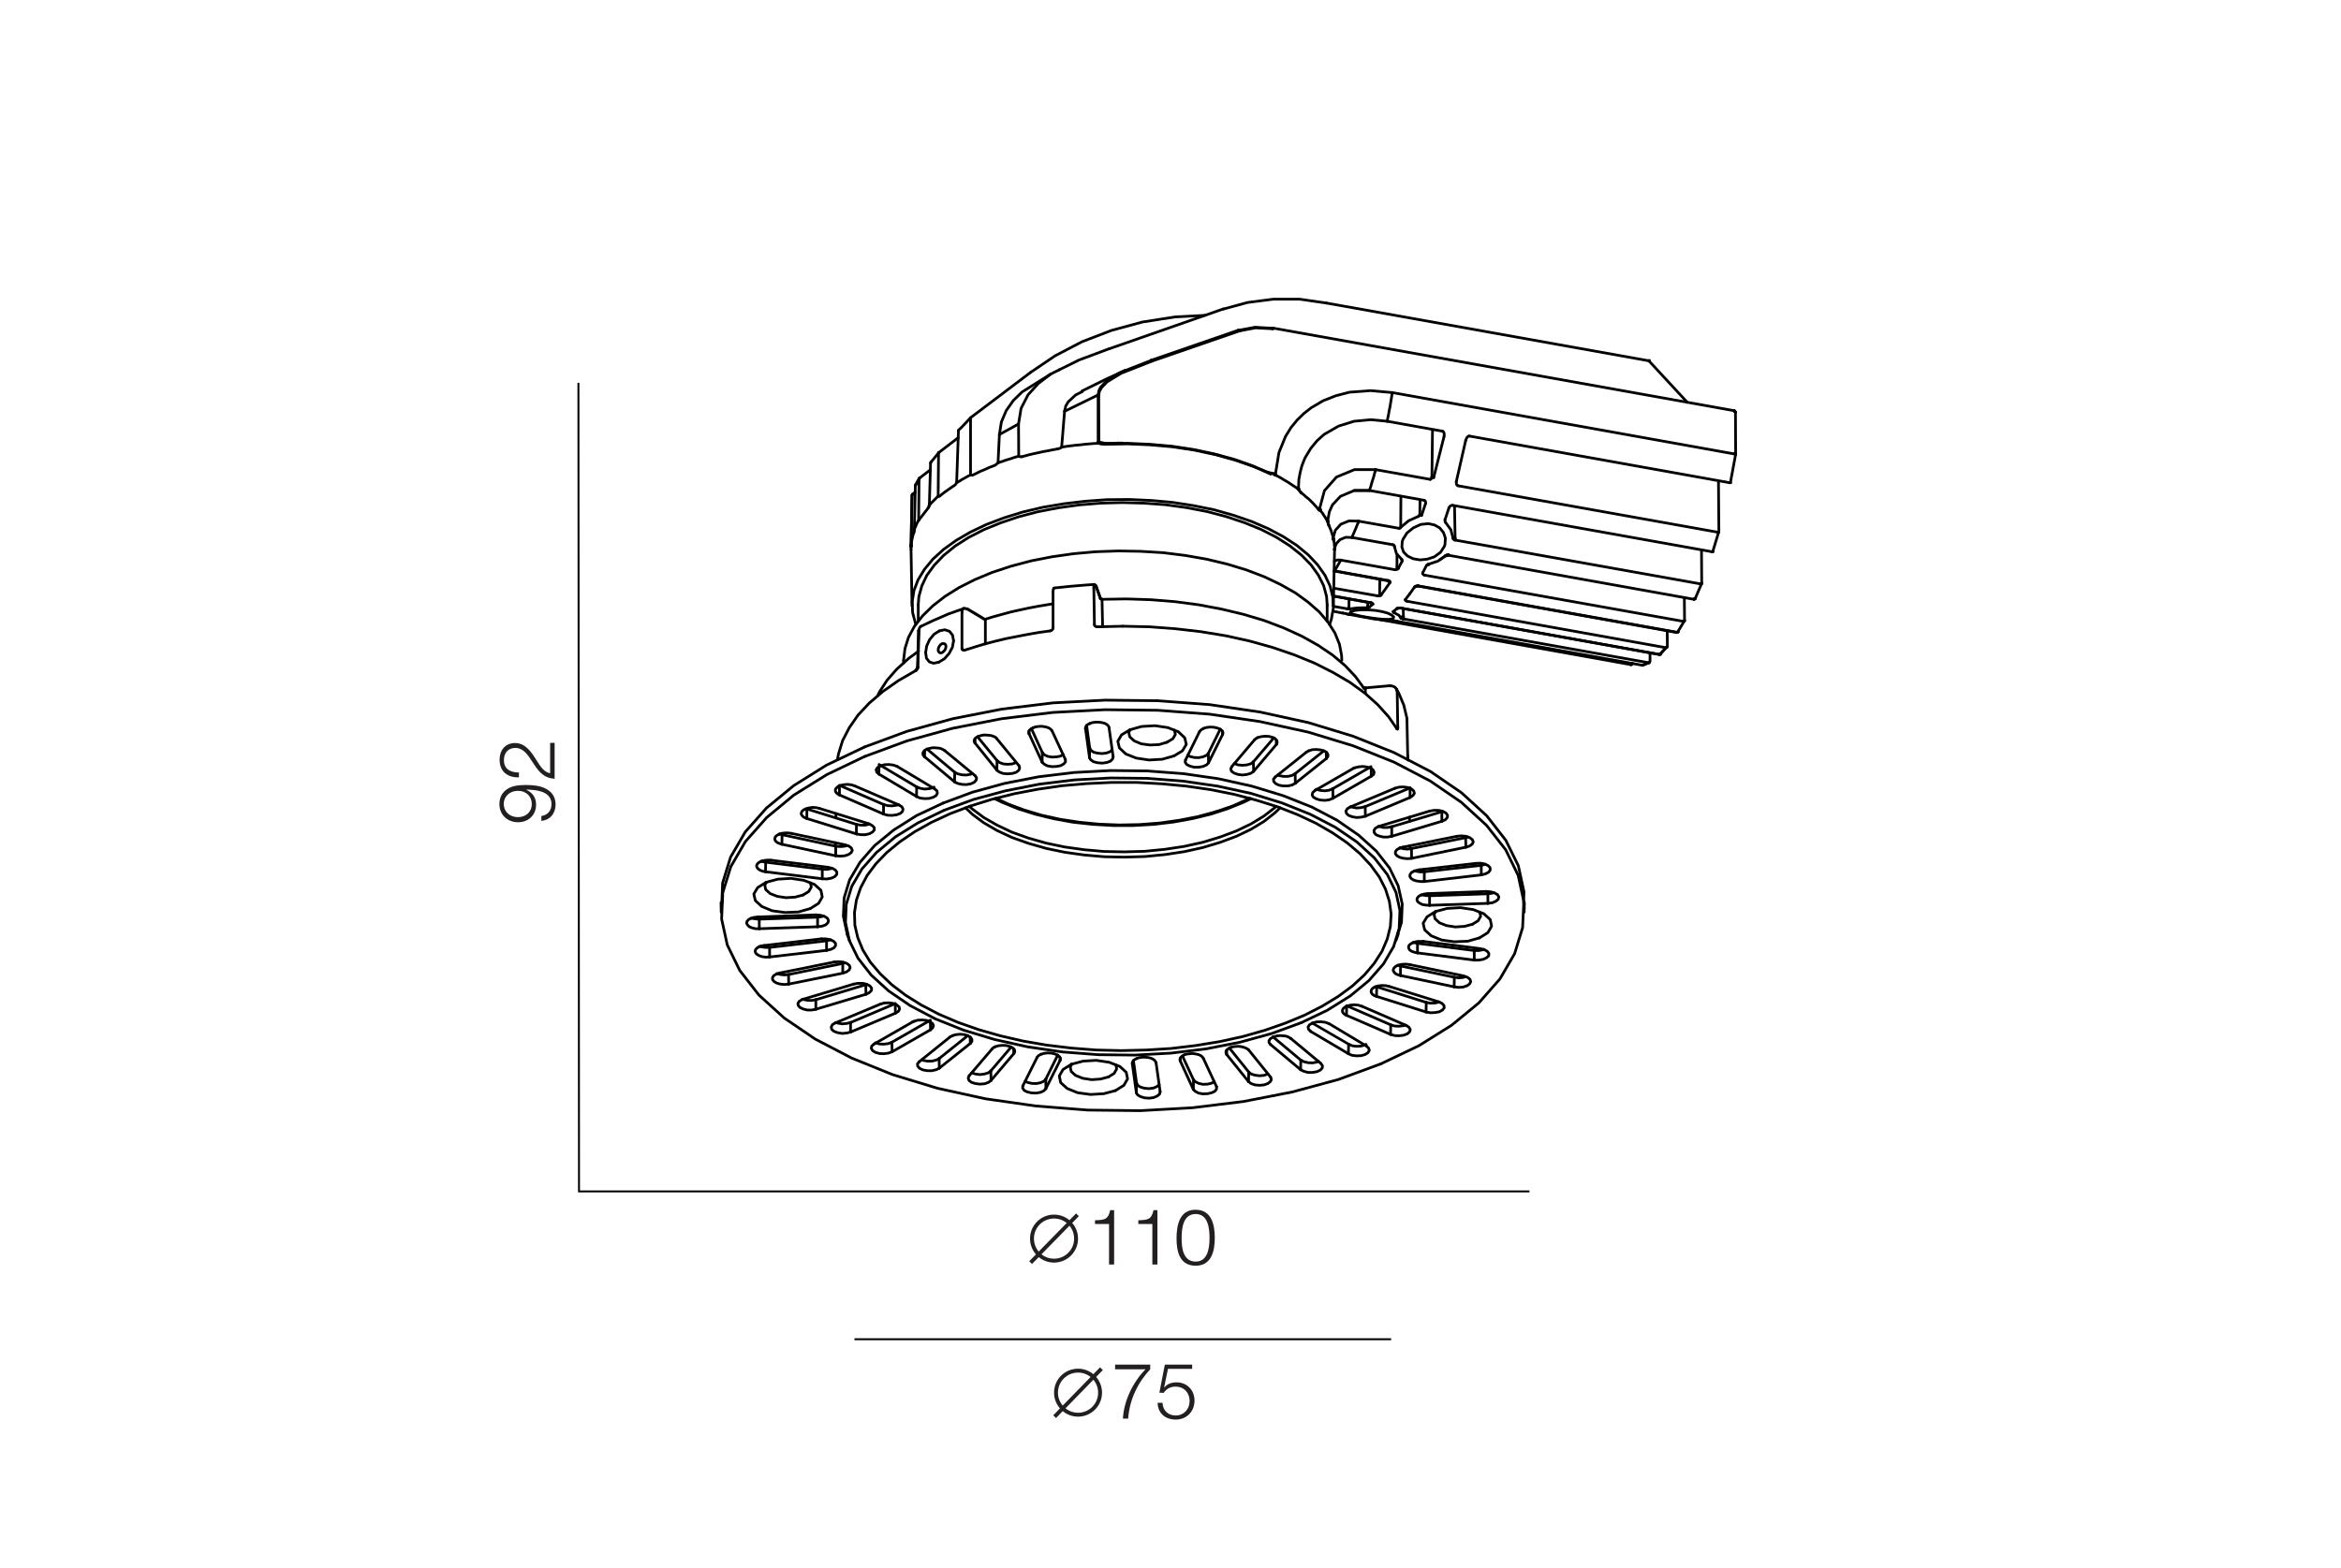 <?xml version="1.0" encoding="utf-8"?>
<!-- Generator: Adobe Illustrator 24.2.3, SVG Export Plug-In . SVG Version: 6.00 Build 0)  -->
<svg version="1.1" id="Layer_1" xmlns="http://www.w3.org/2000/svg" xmlns:xlink="http://www.w3.org/1999/xlink" x="0px" y="0px"
	 viewBox="0 0 1200 804" style="enable-background:new 0 0 1200 804;" xml:space="preserve">
<style type="text/css">
	.st0{fill:#FFFFFF;}
	.st1{fill:none;stroke:#000000;stroke-width:1.382;stroke-linecap:round;stroke-linejoin:round;stroke-miterlimit:10;}
	.st2{fill:none;stroke:#000000;stroke-width:1.221;stroke-linecap:round;stroke-linejoin:round;stroke-miterlimit:10;}
	.st3{fill:none;stroke:#000000;stroke-width:1.321;stroke-linecap:round;stroke-linejoin:round;stroke-miterlimit:10;}
	.st4{fill:none;stroke:#000000;stroke-width:1.509;stroke-linecap:round;stroke-linejoin:round;stroke-miterlimit:10;}
	.st5{fill:#231F20;}
	.st6{fill:none;stroke:#231F20;stroke-width:2;}
	.st7{fill:none;stroke:#1D1617;stroke-width:2;}
	.st8{enable-background:new    ;}
	.st9{fill:#1D1617;}
	.st10{fill:none;stroke:#000000;stroke-width:2;stroke-miterlimit:22.926;}
	.st11{fill:none;stroke:#020202;stroke-miterlimit:10;}
</style>
<rect class="st0" width="1200" height="804"/>
<line class="st1" x1="605" y1="542.7" x2="605" y2="544"/>
<line class="st1" x1="543.4" y1="543.7" x2="543.4" y2="542.3"/>
<line class="st1" x1="628.8" y1="538.5" x2="628.8" y2="540.7"/>
<line class="st1" x1="519.7" y1="540.2" x2="519.6" y2="537.9"/>
<line class="st1" x1="497.4" y1="535" x2="497.3" y2="531.7"/>
<line class="st1" x1="477" y1="528" x2="476.9" y2="524"/>
<line class="st1" x1="690.3" y1="515.9" x2="690.2" y2="520.6"/>
<line class="st1" x1="715.9" y1="353.4" x2="716.2" y2="354.5"/>
<polyline class="st1" points="700,352.7 700,352.7 700,352.8 699.9,352.8 699.9,352.9 699.9,353 699.9,353.1 "/>
<line class="st2" x1="699.9" y1="353.1" x2="700" y2="355.3"/>
<polyline class="st1" points="470.5,342 470.5,342.1 470.4,342.1 470.4,342.2 470.3,342.3 470.3,342.3 "/>
<polyline class="st1" points="493.1,313.9 493.2,312.8 493.7,312.1 "/>
<polyline class="st1" points="564.1,306.8 564.1,306.9 564.1,307 "/>
<polyline class="st1" points="561.9,300.8 561.9,300.7 561.9,300.6 "/>
<line class="st1" x1="505.1" y1="317.5" x2="505.1" y2="330.2"/>
<polyline class="st1" points="560.7,301.5 560.7,300.5 560.8,299.8 560.9,299.8 "/>
<polyline class="st1" points="540.2,301.6 540.1,301.7 539.9,302.3 539.8,303.4 "/>
<polyline class="st1" points="699,352.6 699,352.6 699.1,352.7 699.1,352.8 "/>
<line class="st1" x1="564.9" y1="307.3" x2="565.2" y2="321.1"/>
<line class="st1" x1="430.3" y1="403" x2="430.3" y2="407.6"/>
<line class="st1" x1="702.9" y1="398" x2="702.9" y2="394.1"/>
<line class="st1" x1="450.6" y1="393.1" x2="450.5" y2="396.9"/>
<line class="st1" x1="679.9" y1="388.9" x2="679.8" y2="385.7"/>
<line class="st1" x1="474" y1="384.9" x2="473.9" y2="388"/>
<line class="st1" x1="654.3" y1="381.7" x2="654.2" y2="379.4"/>
<line class="st1" x1="499.8" y1="378.8" x2="499.8" y2="381"/>
<line class="st1" x1="626.7" y1="376.6" x2="626.7" y2="375.2"/>
<line class="st1" x1="527.5" y1="374.9" x2="527.5" y2="376.2"/>
<line class="st1" x1="575.5" y1="321.1" x2="562.5" y2="321.4"/>
<polyline class="st1" points="845.4,339.8 845.4,339.8 845.2,339.8 845.1,339.8 845,339.8 "/>
<polyline class="st1" points="836,340.8 836,340.8 836.1,340.7 836.2,340.6 836.2,340.5 836.3,340.3 836.3,340.1 836.3,340.1 "/>
<polyline class="st1" points="692.2,315.1 692.1,315.1 692,315 691.9,315 "/>
<line class="st1" x1="719.3" y1="312.1" x2="719.4" y2="316.2"/>
<polyline class="st1" points="863.4,318.4 863.4,318.5 863.3,318.6 863.2,318.6 863.1,318.6 862.9,318.7 862.8,318.6 "/>
<polyline class="st1" points="859.6,324.2 859.7,324.2 859.8,324.2 859.9,324.2 860.1,324.1 860.1,324 860.2,324 "/>
<line class="st1" x1="718.3" y1="286.8" x2="718.3" y2="286.7"/>
<polyline class="st1" points="714.2,313.6 714.4,313.6 714.5,313.6 714.6,313.6 714.8,313.5 "/>
<line class="st1" x1="691.5" y1="307.1" x2="691.5" y2="311.2"/>
<polyline class="st1" points="845.5,184.8 845.5,184.8 845.4,184.8 845.3,184.9 845.3,184.9 845.2,185 "/>
<polyline class="st1" points="850.6,335.6 850.6,335.6 850.6,335.6 850.7,335.6 "/>
<polyline class="st1" points="716.1,312 716.3,312 716.4,312 716.5,312 716.7,311.9 716.7,311.9 "/>
<line class="st1" x1="701.2" y1="308.8" x2="701.1" y2="310.6"/>
<polyline class="st1" points="703.7,309.8 703.5,309.7 703.4,309.7 703.3,309.6 703.2,309.5 703.1,309.4 703,309.2 703,309.2 "/>
<polyline class="st1" points="872.3,299.3 872.3,299.3 872.2,299.3 872.1,299.4 872,299.4 871.9,299.4 871.8,299.4 871.7,299.4 "/>
<polyline class="st1" points="702.8,309.1 702.7,309.1 702.7,309.1 702.7,309.1 "/>
<polyline class="st1" points="877.5,282.9 877.6,283 877.7,283 877.9,283 877.9,282.9 878,282.9 878,282.9 878.1,282.8 "/>
<polyline class="st1" points="859.4,324.3 859.4,324.3 859.5,324.3 859.5,324.3 859.6,324.2 "/>
<polyline class="st1" points="727,300.4 726.9,300.5 726.9,300.5 726.8,300.5 "/>
<polyline class="st1" points="725.1,301 725.2,301 725.3,301 725.5,300.9 725.6,300.9 725.6,300.8 725.7,300.7 "/>
<polyline class="st1" points="889.6,211.4 889.6,211.3 889.5,211.3 889.5,211.2 889.4,211.1 889.3,211.1 889.2,211 889.1,211 "/>
<polyline class="st1" points="889.7,232.8 889.7,232.8 889.7,232.7 889.6,232.6 889.6,232.5 889.5,232.5 889.4,232.4 889.2,232.4 
	"/>
<line class="st1" x1="707.3" y1="297" x2="707.2" y2="304.4"/>
<line class="st1" x1="711.8" y1="298" x2="711.8" y2="297.9"/>
<polyline class="st1" points="886.5,247.5 886.7,247.5 886.8,247.5 886.9,247.5 887,247.5 887,247.5 887.1,247.5 887.1,247.5 "/>
<polyline class="st1" points="889.7,232.9 889.7,232.9 889.7,232.9 889.6,232.9 889.5,232.8 889.4,232.8 889.3,232.8 889.2,232.8 
	"/>
<polyline class="st1" points="711.6,297.7 711.6,297.7 711.5,297.8 711.5,297.8 711.5,297.8 "/>
<polyline class="st1" points="684.1,292.7 684,292.8 684,292.8 683.9,292.8 683.9,292.8 683.9,292.8 "/>
<polyline class="st1" points="868.3,307.3 868.3,307.3 868.4,307.2 868.4,307.1 868.5,307 "/>
<polyline class="st1" points="742.6,284.5 742.6,284.6 742.5,284.6 742.4,284.7 742.4,284.7 "/>
<line class="st1" x1="716.1" y1="284.6" x2="716.1" y2="290.7"/>
<polyline class="st1" points="732.3,289.3 732.4,289.4 732.4,289.4 732.4,289.5 732.4,289.5 "/>
<line class="st1" x1="745.6" y1="259.7" x2="745.9" y2="276"/>
<polyline class="st1" points="687.3,287.2 685.8,287.1 684.3,287.5 684,287.9 "/>
<line class="st1" x1="718.1" y1="254.8" x2="718" y2="270.4"/>
<line class="st1" x1="727.9" y1="256.6" x2="727.8" y2="263.8"/>
<polyline class="st1" points="467,279.6 467,279.5 467.1,279.4 467.1,279.4 "/>
<polyline class="st1" points="683.8,276.4 683.8,276.4 683.7,276.3 683.7,276.3 683.6,276.2 683.6,276.2 683.5,276.1 683.5,276.1 
	"/>
<line class="st1" x1="734.3" y1="220.9" x2="734" y2="244.5"/>
<line class="st1" x1="467" y1="280.1" x2="467" y2="280"/>
<polyline class="st1" points="468.4,273.1 468.4,273 468.5,272.8 468.5,272.8 "/>
<polyline class="st1" points="889.1,211 889.1,210.9 889,210.8 889,210.7 889,210.7 889,210.6 889,210.6 "/>
<polyline class="st1" points="680.6,267 680.7,267.1 680.6,267.2 "/>
<polyline class="st1" points="681.1,269.2 681,269 681,268.9 680.9,268.8 680.9,268.8 "/>
<polyline class="st1" points="652.5,168.6 652.5,168.5 652.5,168.4 652.5,168.3 652.4,168.2 652.4,168.2 652.4,168.2 "/>
<polyline class="st1" points="475.8,260.4 475.8,260.3 475.9,260.2 475.9,260.1 476,260 476.1,259.9 "/>
<line class="st1" x1="706" y1="305.5" x2="683.7" y2="301.6"/>
<line class="st1" x1="683.6" y1="305.6" x2="702.8" y2="309.1"/>
<line class="st1" x1="690.3" y1="312.1" x2="683.5" y2="310.9"/>
<line class="st1" x1="692.2" y1="315.1" x2="691.3" y2="315"/>
<polyline class="st1" points="665.6,250.3 665.7,250.4 665.7,250.5 665.7,250.6 665.6,250.7 "/>
<polyline class="st1" points="635.3,169.7 635.3,169.6 635.2,169.5 635.1,169.4 635,169.4 634.9,169.3 634.9,169.3 634.8,169.3 "/>
<polyline class="st1" points="590.7,185.1 590.6,185 590.6,184.9 590.5,184.8 590.4,184.8 590.3,184.7 590.2,184.7 590.2,184.7 "/>
<line class="st1" x1="864.9" y1="206.3" x2="845.2" y2="185"/>
<line class="st1" x1="649.8" y1="242.2" x2="653.5" y2="242.9"/>
<line class="st1" x1="563.3" y1="226.7" x2="567.2" y2="227.4"/>
<polyline class="st1" points="576.5,190.1 574.1,191.1 567.1,195.5 564.2,198.5 563.3,200.3 562.9,202.5 "/>
<polyline class="st1" points="651.2,242.7 651.2,242.7 651.2,242.8 651.3,242.9 651.3,243 "/>
<polyline class="st1" points="543,189.6 538.6,191.8 532.3,196.6 527,202.4 523.4,209.4 522.1,217.4 "/>
<polyline class="st1" points="683.7,276.9 683.8,277.6 683.9,278.3 684,279 684,279.6 684.1,280.3 684.1,281 684.1,281.7 
	684.1,281.8 "/>
<polyline class="st1" points="582.6,555.4 583.2,556.5 584.6,557.4 586.7,558 589,558.2 591.3,557.9 593.1,557.1 594.2,556.2 "/>
<polyline class="st1" points="611.8,553.7 612.8,554.7 614.5,555.5 616.6,556 619,555.9 621.1,555.4 622.4,554.7 "/>
<polyline class="st1" points="525.5,554.4 526.7,555 528.8,555.5 531.1,555.6 533.3,555.2 535.1,554.4 536.1,553.3 "/>
<polyline class="st1" points="640.1,549.7 641.4,550.7 643.3,551.3 645.6,551.6 647.9,551.4 649.8,550.7 649.9,550.7 "/>
<polyline class="st1" points="498.1,550.1 500,550.7 502.3,551 504.6,550.7 506.6,550.1 507.9,549.1 "/>
<line class="st1" x1="582.6" y1="555.4" x2="581" y2="543.8"/>
<line class="st1" x1="582.5" y1="560.3" x2="582.6" y2="555.4"/>
<polyline class="st1" points="666.8,543.6 668.4,544.4 670.5,544.9 672.8,545 675,544.6 675.8,544.2 "/>
<line class="st1" x1="611.8" y1="553.7" x2="606.1" y2="541.4"/>
<line class="st1" x1="611.7" y1="558.6" x2="611.8" y2="553.7"/>
<line class="st1" x1="542.2" y1="541" x2="536.1" y2="553.3"/>
<line class="st1" x1="536.1" y1="553.3" x2="536.1" y2="558.2"/>
<polyline class="st1" points="472.5,543.4 473.2,543.7 475.3,544.1 477.7,544.1 479.8,543.6 481.4,542.8 "/>
<line class="st1" x1="640.1" y1="549.7" x2="630.2" y2="537.4"/>
<line class="st1" x1="640" y1="554.6" x2="640.1" y2="549.7"/>
<line class="st1" x1="518.3" y1="536.9" x2="507.9" y2="549.1"/>
<line class="st1" x1="507.9" y1="549.1" x2="508" y2="554"/>
<polyline class="st1" points="549.4,545.7 548.6,547.1 549.1,549.4 551.3,551.4 555,552.9 559.5,553.6 564.1,553.3 568.2,552.2 "/>
<polyline class="st1" points="568.2,552.2 571.1,550.4 572.4,548.1 572,546 "/>
<polyline class="st1" points="691.3,535.4 693.1,536.2 695.3,536.5 697.6,536.4 699.7,535.8 700.2,535.5 "/>
<line class="st1" x1="666.8" y1="543.6" x2="652.6" y2="531.7"/>
<line class="st1" x1="666.7" y1="548.5" x2="666.8" y2="543.6"/>
<line class="st1" x1="496.1" y1="531" x2="481.4" y2="542.8"/>
<line class="st1" x1="481.4" y1="542.8" x2="481.5" y2="547.7"/>
<polyline class="st1" points="448.8,534.7 450.8,535.3 453.1,535.4 455.4,535.1 457.2,534.4 "/>
<line class="st3" x1="691.3" y1="535.4" x2="672.7" y2="524.6"/>
<line class="st1" x1="691.2" y1="540.3" x2="691.3" y2="535.4"/>
<line class="st1" x1="476.9" y1="523.1" x2="457.2" y2="534.4"/>
<line class="st1" x1="457.2" y1="534.4" x2="457.3" y2="539.3"/>
<polyline class="st1" points="712.9,525.5 714.9,526.1 717.2,526.2 719.5,525.9 720.3,525.6 "/>
<polyline class="st1" points="428.6,524.3 429.4,524.6 431.6,525 433.9,524.8 436,524.3 "/>
<line class="st1" x1="458.9" y1="514.6" x2="436" y2="524.3"/>
<line class="st1" x1="436" y1="524.3" x2="436" y2="529.2"/>
<line class="st1" x1="712.9" y1="525.5" x2="690.3" y2="515.7"/>
<line class="st1" x1="712.8" y1="530.4" x2="712.9" y2="525.5"/>
<polyline class="st1" points="731.1,514 733.3,514.4 735.6,514.3 737.7,513.8 737.8,513.8 "/>
<line class="st1" x1="459" y1="519.5" x2="458.9" y2="514.6"/>
<polyline class="st1" points="411.6,512.4 411.8,512.5 413.9,512.9 416.1,513 418.2,512.6 "/>
<line class="st1" x1="443.8" y1="504.9" x2="418.2" y2="512.6"/>
<line class="st1" x1="418.2" y1="512.6" x2="418.2" y2="517.5"/>
<line class="st1" x1="731.1" y1="514" x2="705.7" y2="506"/>
<line class="st1" x1="731" y1="518.9" x2="731.1" y2="514"/>
<line class="st1" x1="705.7" y1="506" x2="705.6" y2="510.9"/>
<line class="st1" x1="443.9" y1="509.8" x2="443.8" y2="504.9"/>
<polyline class="st1" points="745.5,501.1 747.8,501.4 750.1,501.2 750.7,500.9 "/>
<polyline class="st1" points="398.2,499.2 400.1,499.7 402.2,499.9 404.2,499.7 "/>
<line class="st1" x1="745.5" y1="501.1" x2="717.9" y2="495.3"/>
<line class="st1" x1="745.4" y1="506" x2="745.5" y2="501.1"/>
<line class="st1" x1="432" y1="494" x2="404.2" y2="499.7"/>
<line class="st1" x1="404.2" y1="499.7" x2="404.3" y2="504.6"/>
<line class="st1" x1="716.6" y1="494.9" x2="717.9" y2="495.3"/>
<line class="st1" x1="717.9" y1="495.3" x2="717.9" y2="500.2"/>
<line class="st1" x1="432" y1="494" x2="433.1" y2="493.7"/>
<line class="st1" x1="432" y1="499" x2="432" y2="494"/>
<polyline class="st1" points="755.7,487.4 758,487.4 760.2,487 760.6,486.8 "/>
<polyline class="st1" points="389.7,485.3 390.6,485.6 392.5,485.8 394.5,485.8 "/>
<line class="st1" x1="755.7" y1="487.4" x2="726.6" y2="483.7"/>
<line class="st1" x1="755.7" y1="492.3" x2="755.7" y2="487.4"/>
<line class="st1" x1="423.7" y1="482.4" x2="394.5" y2="485.8"/>
<line class="st1" x1="394.5" y1="485.8" x2="394.5" y2="490.7"/>
<polyline class="st1" points="724.6,483.2 725.1,483.4 726.6,483.7 "/>
<line class="st1" x1="726.6" y1="483.7" x2="726.6" y2="488.6"/>
<polyline class="st1" points="423.7,482.4 425.8,481.9 425.8,481.9 "/>
<line class="st1" x1="423.7" y1="487.3" x2="423.7" y2="482.4"/>
<polyline class="st1" points="712.5,351.7 713.4,351.7 714.1,351.9 715.1,352.4 715.9,353.4 "/>
<polyline class="st1" points="712.5,351.7 712.5,351.7 712.5,351.6 712.5,351.6 "/>
<polyline class="st1" points="699.1,352.8 699.2,353 699.4,353 699.7,353.1 699.9,353.1 "/>
<polyline class="st1" points="385.6,470.9 387.4,471.2 389.2,471.3 "/>
<line class="st1" x1="419.1" y1="470.3" x2="389.2" y2="471.3"/>
<line class="st1" x1="389.2" y1="471.3" x2="389.2" y2="476.2"/>
<polyline class="st1" points="419.1,470.3 421.3,470 422.1,469.7 "/>
<line class="st1" x1="419.1" y1="475.2" x2="419.1" y2="470.3"/>
<polyline class="st1" points="736,467.4 735.1,468.8 735.6,471.1 737.9,473.2 741.5,474.6 746,475.3 750.7,475 754.8,473.9 "/>
<polyline class="st1" points="754.8,473.9 757.7,472.1 759,469.8 758.5,467.7 "/>
<polyline class="st1" points="729.2,458.9 730.9,459.2 732.8,459.3 "/>
<line class="st1" x1="762.7" y1="458.3" x2="732.8" y2="459.3"/>
<line class="st1" x1="732.8" y1="459.3" x2="732.8" y2="464.2"/>
<polyline class="st1" points="762.7,458.3 764.9,458 765.7,457.7 "/>
<line class="st1" x1="762.7" y1="463.2" x2="762.7" y2="458.3"/>
<polyline class="st1" points="449.9,356.7 450.8,354.8 454.7,348.8 459.7,343.1 465.8,337.6 470.8,333.9 "/>
<polyline class="st1" points="392.9,452.4 392,453.8 392.5,456.1 394.8,458.2 398.4,459.6 402.9,460.3 407.6,460 411.7,458.9 "/>
<polyline class="st1" points="411.7,458.9 414.6,457.1 415.9,454.8 415.4,452.7 "/>
<polyline class="st1" points="725.2,446.5 726.2,446.8 728.1,447.1 730.1,447 "/>
<polyline class="st1" points="421.5,445.7 423.8,445.8 426,445.4 426.5,445.2 "/>
<line class="st1" x1="759.3" y1="443.7" x2="730.1" y2="447"/>
<line class="st1" x1="730.1" y1="447" x2="730.1" y2="452"/>
<polyline class="st1" points="759.3,443.7 761.4,443.2 761.4,443.2 "/>
<line class="st1" x1="759.3" y1="448.6" x2="759.3" y2="443.7"/>
<line class="st1" x1="421.5" y1="445.7" x2="392.5" y2="442.1"/>
<line class="st1" x1="421.5" y1="450.6" x2="421.5" y2="445.7"/>
<polyline class="st1" points="390.4,441.6 390.9,441.8 392.5,442.1 "/>
<line class="st1" x1="392.5" y1="442.1" x2="392.4" y2="447"/>
<polyline class="st1" points="470.8,323.4 470.8,323.4 470.9,323.3 470.9,323.3 471,323.2 471.1,323.1 "/>
<polyline class="st1" points="469.5,343.8 469.5,343.7 469.5,343.6 469.6,343.5 469.6,343.4 469.7,343.4 "/>
<polyline class="st1" points="495.8,312.2 495.7,312.2 495.6,312.2 495.5,312.2 495.4,312.2 "/>
<polyline class="st1" points="472,321.2 471.8,321.3 471.3,322 471.1,323.1 "/>
<polyline class="st1" points="493.7,312.1 494.4,311.9 494.9,312 495.4,312.2 "/>
<polyline class="st1" points="717.6,434.7 719.4,435.2 721.5,435.4 723.5,435.1 "/>
<polyline class="st1" points="428.4,433.9 430.7,434.1 433,433.9 433.7,433.7 "/>
<line class="st1" x1="751.3" y1="429.5" x2="723.5" y2="435.1"/>
<line class="st1" x1="723.5" y1="435.1" x2="723.6" y2="440.1"/>
<line class="st1" x1="428.4" y1="433.9" x2="400.9" y2="428"/>
<line class="st1" x1="428.4" y1="438.8" x2="428.4" y2="433.9"/>
<line class="st1" x1="751.3" y1="429.5" x2="752.5" y2="429.2"/>
<line class="st1" x1="751.4" y1="434.4" x2="751.3" y2="429.5"/>
<polyline class="st1" points="564.1,307 564.2,307.1 564.4,307.2 564.7,307.3 564.9,307.3 "/>
<line class="st1" x1="399.6" y1="427.6" x2="400.9" y2="428"/>
<line class="st1" x1="400.9" y1="428" x2="400.8" y2="432.9"/>
<polyline class="st1" points="561.9,300.6 561.9,300.5 561.9,300.5 "/>
<polyline class="st1" points="505.1,317.5 509.3,316.2 513.7,315 518.1,313.8 522.6,312.8 527.2,311.8 531.9,310.9 536.7,310.1 
	539.8,309.6 "/>
<polyline class="st1" points="706.8,423.7 707,423.8 709.1,424.3 711.3,424.3 713.4,423.9 "/>
<polyline class="st1" points="439,422.7 441.2,423.1 443.5,423.1 445.7,422.6 445.7,422.6 "/>
<line class="st1" x1="739.1" y1="416.2" x2="713.4" y2="423.9"/>
<line class="st1" x1="713.4" y1="423.9" x2="713.4" y2="428.8"/>
<line class="st1" x1="564.1" y1="307" x2="561.9" y2="300.8"/>
<line class="st1" x1="439" y1="422.7" x2="413.6" y2="414.8"/>
<line class="st1" x1="439" y1="427.6" x2="439" y2="422.7"/>
<line class="st1" x1="739.1" y1="421.1" x2="739.1" y2="416.2"/>
<polyline class="st1" points="692.5,413.6 693.2,413.9 695.4,414.3 697.8,414.1 699.8,413.6 "/>
<line class="st1" x1="413.6" y1="414.8" x2="413.6" y2="419.7"/>
<polyline class="st1" points="452.9,412.5 455,413.1 457.3,413.2 459.5,412.9 460.4,412.6 "/>
<polyline class="st1" points="564.9,307.3 577.4,307.1 589.9,307.5 602.3,308.5 614.4,310.1 626.1,312.3 637.4,315 648.1,318.2 
	658.1,322 667.3,326.2 675.7,330.9 683.1,335.9 689.5,341.3 694.8,346.9 699.1,352.8 "/>
<line class="st1" x1="722.8" y1="404" x2="699.8" y2="413.6"/>
<line class="st1" x1="699.8" y1="413.6" x2="699.9" y2="418.5"/>
<line class="st1" x1="452.9" y1="412.5" x2="430.3" y2="402.7"/>
<line class="st1" x1="452.9" y1="417.4" x2="452.9" y2="412.5"/>
<polyline class="st1" points="674.7,404.7 676.8,405.3 679.1,405.5 681.3,405.2 683.2,404.4 "/>
<polyline class="st1" points="469.9,403.5 471.7,404.2 473.9,404.6 476.3,404.4 478.3,403.9 478.8,403.6 "/>
<line class="st1" x1="722.8" y1="408.9" x2="722.8" y2="404"/>
<line class="st1" x1="702.8" y1="393.1" x2="683.2" y2="404.4"/>
<line class="st1" x1="683.2" y1="404.4" x2="683.3" y2="409.3"/>
<polyline class="st1" points="716.1,373.7 716.1,373.6 716,373.5 716,373.4 715.9,373.3 715.8,373.3 "/>
<polyline class="st1" points="655,397.4 655.7,397.7 657.9,398.1 660.2,398.1 662.3,397.6 663.9,396.7 "/>
<polyline class="st1" points="489.4,396 491,396.8 493.1,397.3 495.4,397.4 497.6,397 498.4,396.6 "/>
<line class="st1" x1="469.9" y1="403.5" x2="450.6" y2="392"/>
<line class="st1" x1="469.8" y1="408.4" x2="469.9" y2="403.5"/>
<polyline class="st1" points="632.7,391.5 634.6,392.2 636.9,392.4 639.2,392.2 641.2,391.6 642.5,390.6 "/>
<polyline class="st1" points="511.1,390 512.4,391 514.3,391.7 516.6,391.9 518.9,391.7 520.6,391.1 "/>
<line class="st1" x1="678.6" y1="385" x2="663.9" y2="396.7"/>
<line class="st1" x1="663.9" y1="396.7" x2="664" y2="401.6"/>
<line class="st1" x1="489.4" y1="396" x2="475.2" y2="384.1"/>
<line class="st1" x1="489.3" y1="400.9" x2="489.4" y2="396"/>
<polyline class="st1" points="608.8,387.3 610,387.9 612.1,388.4 614.4,388.5 616.6,388.1 618.4,387.3 619.4,386.3 "/>
<polyline class="st1" points="534.3,385.9 535.3,387 537,387.8 539.2,388.2 541.5,388.1 543.6,387.7 545,386.9 "/>
<polyline class="st1" points="558.6,383.6 559.2,384.7 560.6,385.7 562.7,386.2 565,386.4 567.2,386.1 569.1,385.4 570.1,384.4 "/>
<line class="st1" x1="653" y1="378.3" x2="642.5" y2="390.6"/>
<line class="st1" x1="642.5" y1="390.6" x2="642.6" y2="395.5"/>
<line class="st1" x1="511.1" y1="390" x2="501.1" y2="377.8"/>
<line class="st1" x1="511" y1="394.9" x2="511.1" y2="390"/>
<line class="st1" x1="625.5" y1="373.9" x2="619.4" y2="386.3"/>
<line class="st1" x1="619.4" y1="386.3" x2="619.5" y2="391.1"/>
<line class="st1" x1="534.3" y1="385.9" x2="528.7" y2="373.6"/>
<line class="st1" x1="534.2" y1="390.8" x2="534.3" y2="385.9"/>
<line class="st1" x1="558.6" y1="383.6" x2="557" y2="372"/>
<line class="st1" x1="558.5" y1="388.5" x2="558.6" y2="383.6"/>
<polyline class="st1" points="579.4,374.1 578.6,375.5 579.1,377.8 581.4,379.9 585,381.4 589.5,382 594.1,381.8 598.2,380.6 "/>
<polyline class="st1" points="598.2,380.6 601.2,378.8 602.5,376.6 602,374.4 "/>
<polyline class="st1" points="484.1,415.4 499.1,409.9 515.4,405.5 532.7,402.1 550.8,399.9 569.3,398.9 587.9,399.1 606.3,400.5 
	624.2,403.1 641.2,406.8 657.1,411.7 671.6,417.5 684.5,424.2 695.5,431.7 704.5,439.9 711.2,448.5 715.6,457.6 717.6,466.8 
	717.2,476.1 714.4,485.3 709.2,494.2 701.7,502.8 692.1,510.7 680.4,518 667,524.4 "/>
<polyline class="st1" points="667,524.4 652,529.9 635.6,534.4 618.3,537.8 600.2,540 581.7,541 563.1,540.8 544.7,539.4 
	526.9,536.8 509.8,533 493.9,528.2 479.4,522.4 466.5,515.6 455.5,508.1 446.6,500 439.8,491.3 435.4,482.3 433.4,473 433.8,463.7 
	436.6,454.5 441.8,445.6 449.3,437.1 459,429.1 470.6,421.9 484.1,415.4 "/>
<line class="st1" x1="493.1" y1="332.5" x2="493.1" y2="313.9"/>
<line class="st1" x1="471.1" y1="323.1" x2="470.5" y2="342"/>
<polyline class="st1" points="470.5,342 470.5,342.5 470.2,343.1 469.9,343.5 469.5,343.8 "/>
<polyline class="st1" points="469.5,343.8 460.5,349 452.5,354.6 445.6,360.5 439.8,366.7 435.3,373.2 431.9,379.8 429.8,386.6 
	429.3,389.4 "/>
<polyline class="st1" points="721.7,389.7 721.7,389.3 721.7,388.8 721.6,388.3 721.6,387.7 "/>
<line class="st1" x1="721.6" y1="387.7" x2="721.2" y2="368.7"/>
<line class="st1" x1="716.2" y1="354.5" x2="716.5" y2="373.2"/>
<polyline class="st1" points="716.5,373.2 716.5,373.6 716.4,373.9 716.3,373.9 716.1,373.7 "/>
<polyline class="st1" points="716.1,373.7 711.7,367.4 706.2,361.3 699.6,355.4 692,349.9 683.3,344.8 673.8,340 663.5,335.8 
	652.4,332 640.6,328.7 628.4,326 615.6,323.9 602.6,322.4 589.3,321.4 575.9,321.1 575.5,321.1 "/>
<polyline class="st1" points="562.5,321.4 561.9,321.3 561.4,321.1 561.1,320.7 561,320.2 "/>
<line class="st1" x1="561" y1="320.2" x2="560.7" y2="301.5"/>
<line class="st1" x1="539.8" y1="303.4" x2="539.8" y2="322"/>
<polyline class="st1" points="539.8,322 539.7,322.5 539.3,323 538.9,323.3 538.3,323.5 "/>
<polyline class="st1" points="538.3,323.5 532.5,324.3 526.8,325.3 521.1,326.4 515.5,327.5 510.1,328.8 504.7,330.2 499.5,331.8 
	494.4,333.4 "/>
<polyline class="st1" points="494.4,333.4 493.9,333.4 493.5,333.3 493.2,333 493.1,332.5 "/>
<polyline class="st1" points="481.3,339.5 478.6,340.1 476.4,339.4 474.9,337.5 474.5,334.6 "/>
<polyline class="st1" points="474.5,334.6 475,331.3 476.5,328 478.8,325.2 481.5,323.5 "/>
<polyline class="st1" points="481.5,323.5 484.3,322.9 486.7,323.7 488.3,325.7 488.8,328.6 "/>
<polyline class="st1" points="488.8,328.6 488.2,331.9 486.5,335.1 484.1,337.8 481.3,339.5 "/>
<polyline class="st1" points="434.3,479.1 432.3,469.8 432.7,460.4 435.5,451.2 440.8,442.2 448.3,433.6 458.1,425.6 469.8,418.2 
	483.4,411.8 "/>
<polyline class="st1" points="483.4,411.8 498.5,406.2 514.9,401.7 532.4,398.3 550.6,396.1 569.3,395.1 588,395.3 606.6,396.7 
	624.6,399.3 641.7,403.1 657.8,408 672.4,413.8 685.4,420.6 696.4,428.2 705.5,436.4 712.3,445.1 716.7,454.2 718.8,463.6 
	718.4,472.9 716.5,479.1 "/>
<polyline class="st1" points="715,404.2 717.1,403.6 719.4,403.5 721.7,403.8 723.6,404.6 724.7,405.6 725,406.8 724.3,407.9 
	722.8,408.9 "/>
<line class="st1" x1="722.8" y1="408.9" x2="699.9" y2="418.5"/>
<polyline class="st1" points="699.9,418.5 697.8,419 695.4,419.2 693.2,418.8 691.3,418.1 690.2,417.1 689.9,415.9 690.6,414.7 
	692.1,413.8 "/>
<line class="st1" x1="692.1" y1="413.8" x2="715" y2="404.2"/>
<polyline class="st1" points="694.4,393.7 696.4,393.2 698.6,393 700.8,393.3 702.7,393.9 703.9,394.8 704.4,396 704.1,397.1 
	702.9,398 "/>
<line class="st1" x1="702.9" y1="398" x2="683.3" y2="409.3"/>
<polyline class="st1" points="683.3,409.3 681.4,410.1 679.1,410.4 676.7,410.2 674.7,409.6 673.2,408.7 672.6,407.6 672.9,406.4 
	674.1,405.3 "/>
<line class="st1" x1="674.1" y1="405.3" x2="693.7" y2="394"/>
<line class="st1" x1="693.7" y1="394" x2="694.4" y2="393.7"/>
<polyline class="st1" points="670.8,385 672.7,384.4 674.8,384.3 676.9,384.5 678.7,385 680.1,385.8 680.7,386.9 680.7,387.9 
	679.9,388.9 "/>
<line class="st1" x1="679.9" y1="388.9" x2="664" y2="401.6"/>
<polyline class="st1" points="664,401.6 662.4,402.5 660.2,403 657.8,403 655.6,402.6 653.9,401.8 652.9,400.7 652.8,399.5 
	653.7,398.4 "/>
<line class="st1" x1="653.7" y1="398.4" x2="669.6" y2="385.7"/>
<line class="st1" x1="669.6" y1="385.7" x2="670.8" y2="385"/>
<polyline class="st1" points="644.7,378.2 646.5,377.7 648.5,377.5 650.5,377.6 652.3,378.1 653.7,378.8 654.5,379.7 654.7,380.7 
	654.3,381.7 "/>
<line class="st1" x1="654.3" y1="381.7" x2="642.6" y2="395.5"/>
<polyline class="st1" points="642.6,395.5 641.2,396.5 639.2,397.1 636.9,397.4 634.6,397.1 632.6,396.4 631.3,395.5 630.9,394.3 
	631.4,393.1 "/>
<line class="st1" x1="631.4" y1="393.1" x2="643.1" y2="379.3"/>
<polyline class="st1" points="643.1,379.3 643.8,378.7 644.7,378.2 "/>
<polyline class="st1" points="616.9,373.5 618.5,373 620.4,372.8 622.3,372.9 624,373.3 625.5,373.9 626.5,374.7 626.9,375.7 
	626.7,376.6 "/>
<line class="st1" x1="626.7" y1="376.6" x2="619.5" y2="391.1"/>
<polyline class="st1" points="619.5,391.1 618.5,392.2 616.7,393 614.5,393.4 612.1,393.4 609.9,392.8 608.3,392 607.5,390.8 
	607.7,389.7 "/>
<line class="st1" x1="607.7" y1="389.7" x2="614.9" y2="375.1"/>
<polyline class="st1" points="614.9,375.1 615.6,374.3 616.9,373.5 "/>
<polyline class="st1" points="558.6,371 560,370.5 561.6,370.3 563.2,370.3 564.8,370.5 566.3,370.9 567.4,371.5 568.2,372.3 
	568.5,373.1 "/>
<line class="st1" x1="568.5" y1="373.1" x2="570.6" y2="388"/>
<polyline class="st1" points="570.6,388 570.3,389.2 569.2,390.3 567.3,391 565,391.3 562.6,391.1 560.6,390.6 559.1,389.6 
	558.5,388.5 "/>
<line class="st1" x1="558.5" y1="388.5" x2="556.4" y2="373.5"/>
<polyline class="st1" points="556.4,373.5 556.5,372.8 556.9,372.1 557.6,371.5 558.6,371 "/>
<polyline class="st1" points="529.5,373.2 530.8,372.7 532.3,372.5 533.8,372.4 535.3,372.6 536.7,372.9 537.9,373.4 538.8,374.1 
	539.3,374.8 "/>
<line class="st1" x1="539.3" y1="374.8" x2="546.1" y2="389.4"/>
<polyline class="st1" points="546.1,389.4 546.2,390.6 545.3,391.7 543.7,392.6 541.5,393 539.2,393.1 536.9,392.7 535.2,391.8 
	534.2,390.8 "/>
<line class="st1" x1="534.2" y1="390.8" x2="527.5" y2="376.2"/>
<polyline class="st1" points="527.5,376.2 527.3,375.3 527.6,374.5 528.4,373.8 529.5,373.2 "/>
<polyline class="st1" points="501.5,377.6 502.7,377.2 504,376.9 505.5,376.9 506.9,377 508.2,377.2 509.4,377.6 510.4,378.1 
	511,378.8 "/>
<line class="st1" x1="511" y1="378.8" x2="522.3" y2="392.6"/>
<polyline class="st1" points="522.3,392.6 522.7,393.8 522.2,395 520.9,396 518.9,396.6 516.6,396.8 514.2,396.6 512.3,395.9 
	511,394.9 "/>
<line class="st1" x1="511" y1="394.9" x2="499.8" y2="381"/>
<polyline class="st1" points="499.8,381 499.3,380.1 499.5,379.2 500.2,378.3 501.5,377.6 "/>
<polyline class="st1" points="475.2,384.1 476.3,383.8 477.5,383.5 478.8,383.4 480.1,383.5 481.4,383.6 482.5,383.9 483.5,384.4 
	484.3,384.9 "/>
<line class="st1" x1="484.3" y1="384.9" x2="499.8" y2="397.7"/>
<polyline class="st1" points="499.8,397.7 500.6,398.8 500.4,400 499.4,401.1 497.7,401.9 495.4,402.3 493.1,402.2 490.9,401.7 
	489.3,400.9 "/>
<line class="st1" x1="489.3" y1="400.9" x2="473.9" y2="388"/>
<polyline class="st1" points="473.9,388 473.1,387 473.1,386 473.8,384.9 475.2,384.1 "/>
<polyline class="st1" points="451.3,392.7 453.4,392.1 455.7,392 458,392.3 459.9,393 "/>
<line class="st1" x1="459.9" y1="393" x2="479.1" y2="404.5"/>
<polyline class="st1" points="479.1,404.5 480.3,405.5 480.5,406.7 479.9,407.9 478.4,408.8 476.3,409.4 473.9,409.5 471.6,409.2 
	469.8,408.4 "/>
<line class="st1" x1="469.8" y1="408.4" x2="450.5" y2="396.9"/>
<polyline class="st1" points="450.5,396.9 449.4,395.9 449.1,394.7 449.8,393.6 451.3,392.7 "/>
<polyline class="st1" points="430.3,402.9 432.2,402.4 434.3,402.2 436.4,402.4 438.2,403 "/>
<line class="st1" x1="438.2" y1="403" x2="460.9" y2="412.8"/>
<polyline class="st1" points="460.9,412.8 462.3,413.7 462.9,414.9 462.6,416.1 461.5,417.1 459.6,417.8 457.3,418.1 454.9,418 
	452.9,417.4 "/>
<line class="st1" x1="452.9" y1="417.4" x2="430.3" y2="407.6"/>
<polyline class="st1" points="430.3,407.6 429.4,407.1 428.7,406.5 428.3,405.9 428.2,405.3 428.3,404.6 428.8,404 429.4,403.4 
	430.3,402.9 "/>
<polyline class="st1" points="412.9,414.8 414.5,414.3 416.4,414 418.3,414.1 420,414.5 "/>
<line class="st1" x1="420" y1="414.5" x2="445.4" y2="422.4"/>
<polyline class="st1" points="445.4,422.4 447.1,423.3 448.1,424.3 448.2,425.5 447.3,426.6 445.7,427.5 443.6,428 441.2,428 
	439,427.6 "/>
<line class="st1" x1="439" y1="427.6" x2="413.6" y2="419.7"/>
<polyline class="st1" points="413.6,419.7 412.4,419.2 411.6,418.7 411,418 410.7,417.3 410.8,416.6 411.2,415.9 411.9,415.3 
	412.9,414.8 "/>
<polyline class="st1" points="399.3,427.8 400.7,427.3 402.3,427.1 404,427.1 405.6,427.3 "/>
<line class="st1" x1="405.6" y1="427.3" x2="433.2" y2="433.2"/>
<polyline class="st1" points="433.2,433.2 435.1,433.8 436.4,434.8 436.9,436 436.4,437.1 435.1,438.1 433.1,438.8 430.7,439 
	428.4,438.8 "/>
<line class="st1" x1="428.4" y1="438.8" x2="400.8" y2="432.9"/>
<polyline class="st1" points="400.8,432.9 399.5,432.5 398.4,432 397.6,431.3 397.2,430.6 397.2,429.8 397.5,429 398.3,428.3 
	399.3,427.8 "/>
<polyline class="st1" points="390,441.7 391.2,441.3 392.5,441.1 394,441 395.4,441.1 "/>
<line class="st1" x1="395.4" y1="441.1" x2="424.4" y2="444.7"/>
<polyline class="st1" points="424.4,444.7 426.6,445.2 428.2,446.1 429,447.2 428.9,448.4 427.9,449.5 426.1,450.3 423.9,450.7 
	421.5,450.6 "/>
<line class="st1" x1="421.5" y1="450.6" x2="392.4" y2="447"/>
<polyline class="st1" points="392.4,447 390.9,446.7 389.6,446.2 388.6,445.5 388,444.7 387.8,443.9 388.1,443.1 388.9,442.3 
	390,441.7 "/>
<polyline class="st1" points="384.9,470.9 386.5,470.4 388.4,470.2 "/>
<line class="st1" x1="388.4" y1="470.2" x2="418.2" y2="469.1"/>
<polyline class="st1" points="418.2,469.1 420.6,469.3 422.7,469.9 424.1,470.8 424.7,472 424.4,473.1 423.3,474.2 421.4,474.9 
	419.1,475.2 "/>
<line class="st1" x1="419.1" y1="475.2" x2="389.2" y2="476.2"/>
<polyline class="st1" points="389.2,476.2 387.3,476.2 385.6,475.8 384.1,475.2 383.2,474.3 382.7,473.4 382.9,472.5 383.6,471.6 
	384.9,470.9 "/>
<polyline class="st1" points="389.2,485.4 390.4,485 391.8,484.8 "/>
<line class="st1" x1="391.8" y1="484.8" x2="421" y2="481.4"/>
<polyline class="st1" points="421,481.4 423.3,481.4 425.5,481.8 427.3,482.6 428.3,483.7 428.3,484.9 427.5,486 425.9,486.8 
	423.7,487.3 "/>
<line class="st1" x1="423.7" y1="487.3" x2="394.5" y2="490.7"/>
<polyline class="st1" points="394.5,490.7 392.5,490.8 390.5,490.5 388.9,489.9 387.7,489.1 387.1,488.1 387.2,487.1 387.9,486.2 
	389.2,485.4 "/>
<line class="st1" x1="398.1" y1="499.4" x2="399.7" y2="498.9"/>
<line class="st1" x1="399.7" y1="498.9" x2="427.5" y2="493.3"/>
<polyline class="st1" points="427.5,493.3 429.8,493.1 432.1,493.3 434.1,494 435.4,495 435.8,496.2 435.3,497.3 434,498.3 432,499 
	"/>
<line class="st1" x1="432" y1="499" x2="404.3" y2="504.6"/>
<polyline class="st1" points="404.3,504.6 402.2,504.8 400,504.6 398.2,504.1 396.8,503.3 396,502.3 396,501.2 396.7,500.2 
	398.1,499.4 "/>
<line class="st1" x1="411.2" y1="512.5" x2="411.9" y2="512.3"/>
<line class="st1" x1="411.9" y1="512.3" x2="437.6" y2="504.6"/>
<polyline class="st1" points="437.6,504.6 439.8,504.2 442.2,504.2 444.4,504.7 446,505.6 446.8,506.7 446.7,507.9 445.6,509 
	443.9,509.8 "/>
<line class="st1" x1="443.9" y1="509.8" x2="418.2" y2="517.5"/>
<polyline class="st1" points="418.2,517.5 416.1,517.9 413.8,517.9 411.8,517.4 410.1,516.6 409.2,515.6 409,514.5 409.7,513.4 
	411.2,512.5 "/>
<polyline class="st1" points="436,529.2 434,529.7 431.6,529.9 429.3,529.5 427.5,528.8 426.3,527.8 426.1,526.6 426.7,525.4 
	428.2,524.5 "/>
<line class="st1" x1="428.2" y1="524.5" x2="451.2" y2="514.9"/>
<polyline class="st1" points="451.2,514.9 453.2,514.3 455.6,514.2 457.9,514.5 459.7,515.3 460.9,516.3 461.1,517.5 460.5,518.6 
	459,519.5 "/>
<line class="st1" x1="459" y1="519.5" x2="436" y2="529.2"/>
<line class="st1" x1="448.1" y1="535.3" x2="467.8" y2="524"/>
<line class="st1" x1="467.8" y1="524" x2="468.5" y2="523.7"/>
<polyline class="st1" points="468.5,523.7 470.4,523.1 472.7,523 474.9,523.2 476.7,523.9 478,524.8 478.5,525.9 478.1,527 477,528 
	"/>
<line class="st1" x1="477" y1="528" x2="457.3" y2="539.3"/>
<polyline class="st1" points="457.3,539.3 455.4,540 453.1,540.3 450.8,540.2 448.7,539.6 447.3,538.7 446.6,537.5 446.9,536.3 
	448.1,535.3 "/>
<line class="st1" x1="471.2" y1="544.4" x2="487" y2="531.7"/>
<line class="st1" x1="487" y1="531.7" x2="488.3" y2="531"/>
<polyline class="st1" points="488.3,531 490.1,530.5 492.3,530.3 494.4,530.5 496.2,531.1 497.5,531.9 498.2,532.9 498.2,534 
	497.4,535 "/>
<line class="st1" x1="497.4" y1="535" x2="481.5" y2="547.7"/>
<polyline class="st1" points="481.5,547.7 479.9,548.5 477.7,549 475.3,549 473.1,548.6 471.4,547.8 470.4,546.7 470.3,545.5 
	471.2,544.4 "/>
<line class="st1" x1="496.8" y1="551.6" x2="508.5" y2="537.9"/>
<polyline class="st1" points="508.5,537.9 509.2,537.2 510.2,536.7 "/>
<polyline class="st1" points="510.2,536.7 511.9,536.2 513.9,536 515.9,536.1 517.7,536.6 519.1,537.3 520,538.2 520.2,539.2 
	519.7,540.2 "/>
<line class="st1" x1="519.7" y1="540.2" x2="508" y2="554"/>
<polyline class="st1" points="508,554 506.7,555 504.7,555.7 502.3,555.9 500,555.6 498,555 496.7,554 496.3,552.8 496.8,551.6 "/>
<line class="st1" x1="524.3" y1="556.8" x2="531.6" y2="542.2"/>
<polyline class="st1" points="531.6,542.2 532.3,541.3 533.6,540.6 "/>
<polyline class="st1" points="533.6,540.6 535.2,540.1 537.1,539.9 539,540 540.7,540.4 542.1,541 543.1,541.8 543.6,542.7 
	543.4,543.7 "/>
<line class="st1" x1="543.4" y1="543.7" x2="536.1" y2="558.2"/>
<polyline class="st1" points="536.1,558.2 535.1,559.3 533.4,560.1 531.1,560.5 528.8,560.4 526.6,559.9 525,559.1 524.2,557.9 
	524.3,556.8 "/>
<line class="st1" x1="582.5" y1="560.3" x2="580.4" y2="545.3"/>
<polyline class="st1" points="580.4,545.3 580.5,544.6 580.9,543.9 581.6,543.3 582.6,542.8 "/>
<polyline class="st1" points="582.6,542.8 584,542.3 585.6,542.1 587.3,542.1 588.9,542.3 590.3,542.7 591.4,543.3 592.2,544.1 
	592.6,544.9 "/>
<line class="st1" x1="592.6" y1="544.9" x2="594.7" y2="559.8"/>
<polyline class="st1" points="594.7,559.8 594.4,561 593.2,562 591.3,562.8 589,563.1 586.6,562.9 584.6,562.3 583.1,561.4 
	582.5,560.3 "/>
<line class="st1" x1="611.7" y1="558.6" x2="605" y2="544"/>
<polyline class="st1" points="605,544 604.8,543.1 605.1,542.3 605.9,541.6 607,540.9 "/>
<polyline class="st1" points="607,540.9 608.3,540.5 609.8,540.3 611.3,540.2 612.8,540.4 614.2,540.7 615.4,541.2 616.3,541.9 
	616.8,542.6 "/>
<line class="st1" x1="616.8" y1="542.6" x2="623.6" y2="557.2"/>
<polyline class="st1" points="623.6,557.2 623.6,558.4 622.8,559.5 621.2,560.3 619,560.8 616.6,560.9 614.4,560.5 612.7,559.6 
	611.7,558.6 "/>
<line class="st1" x1="640" y1="554.6" x2="628.8" y2="540.7"/>
<polyline class="st1" points="628.8,540.7 628.4,539.8 628.5,538.8 629.3,538 630.5,537.2 "/>
<polyline class="st1" points="630.5,537.2 631.7,536.8 633.1,536.6 634.5,536.5 635.9,536.6 637.2,536.9 638.4,537.3 639.4,537.8 
	640.1,538.4 "/>
<line class="st1" x1="640.1" y1="538.4" x2="651.3" y2="552.3"/>
<polyline class="st1" points="651.3,552.3 651.7,553.5 651.2,554.6 649.9,555.6 647.9,556.3 645.6,556.5 643.3,556.3 641.3,555.6 
	640,554.6 "/>
<line class="st1" x1="666.7" y1="548.5" x2="651.3" y2="535.6"/>
<polyline class="st1" points="651.3,535.6 650.5,534.6 650.5,533.6 651.2,532.6 652.6,531.7 "/>
<polyline class="st1" points="652.6,531.7 653.7,531.4 654.9,531.1 656.2,531 657.5,531.1 658.8,531.2 659.9,531.5 660.9,532 
	661.7,532.5 "/>
<line class="st1" x1="661.7" y1="532.5" x2="677.1" y2="545.3"/>
<polyline class="st1" points="677.1,545.3 677.9,546.5 677.8,547.6 676.8,548.7 675.1,549.5 672.8,549.9 670.5,549.9 668.3,549.3 
	666.7,548.5 "/>
<line class="st1" x1="691.2" y1="540.3" x2="671.9" y2="528.9"/>
<polyline class="st1" points="671.9,528.9 670.8,527.8 670.5,526.6 671.2,525.5 672.7,524.6 "/>
<polyline class="st1" points="672.7,524.6 674.8,524 677.1,523.9 679.4,524.2 681.3,524.9 "/>
<line class="st1" x1="681.3" y1="524.9" x2="700.5" y2="536.4"/>
<polyline class="st1" points="700.5,536.4 701.6,537.5 701.9,538.6 701.2,539.8 699.8,540.7 697.7,541.3 695.3,541.4 693,541.1 
	691.2,540.3 "/>
<line class="st1" x1="712.8" y1="530.4" x2="690.2" y2="520.6"/>
<polyline class="st1" points="690.2,520.6 689.3,520.1 688.6,519.5 688.2,518.9 688.1,518.2 688.3,517.6 688.7,517 689.4,516.4 
	690.3,515.9 "/>
<polyline class="st1" points="690.3,515.9 692.1,515.4 694.2,515.2 696.3,515.4 698.2,516 "/>
<line class="st1" x1="698.2" y1="516" x2="720.8" y2="525.8"/>
<polyline class="st1" points="720.8,525.8 722.2,526.7 722.9,527.9 722.6,529 721.4,530.1 719.5,530.8 717.2,531.1 714.9,531 
	712.8,530.4 "/>
<line class="st1" x1="731" y1="518.9" x2="705.6" y2="510.9"/>
<polyline class="st1" points="705.6,510.9 704.5,510.5 703.6,509.9 703.1,509.3 702.8,508.6 702.9,507.8 703.3,507.1 704,506.5 
	704.9,506 "/>
<polyline class="st1" points="704.9,506 706.6,505.5 708.4,505.3 710.3,505.4 712.1,505.8 "/>
<line class="st1" x1="712.1" y1="505.8" x2="737.5" y2="513.7"/>
<polyline class="st1" points="737.5,513.7 739.2,514.5 740.2,515.6 740.3,516.8 739.4,517.9 737.8,518.8 735.6,519.2 733.3,519.3 
	731,518.9 "/>
<line class="st1" x1="745.4" y1="506" x2="717.9" y2="500.2"/>
<polyline class="st1" points="717.9,500.2 716.5,499.8 715.4,499.3 714.7,498.6 714.2,497.8 714.2,497.1 714.6,496.3 715.3,495.6 
	716.3,495.1 "/>
<polyline class="st1" points="716.3,495.1 717.8,494.6 719.4,494.4 721,494.4 722.6,494.6 "/>
<line class="st1" x1="722.6" y1="494.6" x2="750.2" y2="500.4"/>
<polyline class="st1" points="750.2,500.4 752.2,501.1 753.5,502.1 753.9,503.3 753.4,504.4 752.1,505.4 750.1,506.1 747.8,506.3 
	745.4,506 "/>
<line class="st1" x1="755.7" y1="492.3" x2="726.6" y2="488.6"/>
<polyline class="st1" points="726.6,488.6 725.1,488.3 723.7,487.8 722.7,487.2 722.2,486.4 722,485.6 722.3,484.7 723.1,484 
	724.2,483.4 "/>
<polyline class="st1" points="724.2,483.4 725.4,483 726.7,482.7 728.1,482.7 729.6,482.7 "/>
<line class="st1" x1="729.6" y1="482.7" x2="758.6" y2="486.4"/>
<polyline class="st1" points="758.6,486.4 760.8,486.9 762.4,487.8 763.2,488.9 763.1,490.1 762,491.1 760.3,491.9 758,492.3 
	755.7,492.3 "/>
<line class="st1" x1="762.7" y1="463.2" x2="732.8" y2="464.2"/>
<polyline class="st1" points="732.8,464.2 730.9,464.1 729.1,463.8 727.7,463.1 726.7,462.3 726.3,461.4 726.5,460.5 727.2,459.6 
	728.5,458.9 "/>
<polyline class="st1" points="728.5,458.9 730.1,458.4 731.9,458.2 "/>
<line class="st1" x1="731.9" y1="458.2" x2="761.8" y2="457.1"/>
<polyline class="st1" points="761.8,457.1 764.2,457.3 766.2,457.9 767.7,458.8 768.3,459.9 768,461.1 766.8,462.1 765,462.9 
	762.7,463.2 "/>
<line class="st1" x1="759.3" y1="448.6" x2="730.1" y2="452"/>
<polyline class="st1" points="730.1,452 728.1,452 726.1,451.7 724.5,451.2 723.3,450.4 722.7,449.4 722.8,448.4 723.5,447.4 
	724.8,446.7 "/>
<polyline class="st1" points="724.8,446.7 726,446.3 727.4,446 "/>
<line class="st1" x1="727.4" y1="446" x2="756.5" y2="442.7"/>
<polyline class="st1" points="756.5,442.7 758.9,442.6 761.1,443 762.9,443.9 763.8,444.9 763.9,446.1 763.1,447.2 761.4,448.1 
	759.3,448.6 "/>
<line class="st1" x1="751.4" y1="434.4" x2="723.6" y2="440.1"/>
<polyline class="st1" points="723.6,440.1 721.5,440.3 719.4,440.1 717.5,439.6 716.1,438.8 715.3,437.8 715.3,436.7 716,435.7 
	717.4,434.9 "/>
<line class="st1" x1="717.4" y1="434.9" x2="719" y2="434.4"/>
<line class="st1" x1="719" y1="434.4" x2="746.8" y2="428.8"/>
<polyline class="st1" points="746.8,428.8 749.1,428.6 751.5,428.8 753.4,429.5 754.7,430.5 755.2,431.6 754.7,432.8 753.3,433.8 
	751.4,434.4 "/>
<line class="st1" x1="739.1" y1="421.1" x2="713.4" y2="428.8"/>
<polyline class="st1" points="713.4,428.8 711.3,429.2 709.1,429.2 707,428.7 705.3,428 704.4,426.9 704.3,425.8 705,424.7 
	706.4,423.9 "/>
<line class="st1" x1="706.4" y1="423.9" x2="707.2" y2="423.6"/>
<line class="st1" x1="707.2" y1="423.6" x2="732.8" y2="415.9"/>
<polyline class="st1" points="732.8,415.9 735.1,415.5 737.4,415.5 739.6,416 741.2,416.9 742,418 741.9,419.2 740.9,420.3 
	739.1,421.1 "/>
<polyline class="st1" points="601.8,387.6 595.8,389.3 589,389.7 582.4,388.7 577.1,386.6 573.8,383.5 573,380.1 574.9,376.8 
	579.2,374.2 "/>
<polyline class="st1" points="579.2,374.2 585.2,372.5 592.1,372.1 598.7,373.1 604,375.2 607.3,378.3 608.1,381.7 606.1,385 
	601.8,387.6 "/>
<polyline class="st1" points="415.3,465.9 409.3,467.6 402.4,467.9 395.8,467 390.5,464.8 387.2,461.8 386.4,458.4 388.4,455.1 
	392.7,452.4 "/>
<polyline class="st1" points="392.7,452.4 398.7,450.8 405.5,450.4 412.1,451.4 417.5,453.5 420.8,456.5 421.5,459.9 419.6,463.2 
	415.3,465.9 "/>
<polyline class="st1" points="571.8,559.2 565.8,560.8 559,561.2 552.4,560.3 547,558.1 543.7,555.1 543,551.7 544.9,548.4 
	549.2,545.7 "/>
<polyline class="st1" points="549.2,545.7 555.2,544.1 562,543.7 568.6,544.7 574,546.8 577.3,549.8 578,553.2 576.1,556.5 
	571.8,559.2 "/>
<polyline class="st1" points="758.4,480.9 752.4,482.6 745.5,482.9 739,482 733.6,479.8 730.3,476.8 729.5,473.4 731.5,470.1 
	735.8,467.4 "/>
<polyline class="st1" points="735.8,467.4 741.8,465.8 748.6,465.4 755.2,466.4 760.6,468.5 763.9,471.5 764.6,474.9 762.7,478.2 
	758.4,480.9 "/>
<polyline class="st1" points="781,462.8 781.2,457.3 778.3,443.9 771.9,430.9 762.1,418.3 749.2,406.5 733.3,395.6 714.6,385.9 
	693.6,377.5 670.6,370.5 645.9,365.1 620.1,361.3 593.5,359.3 566.5,359 539.8,360.4 513.6,363.6 488.5,368.5 464.9,375 443.2,383 
	"/>
<polyline class="st1" points="443.2,383 423.7,392.3 406.9,402.8 392.9,414.3 382,426.6 374.5,439.5 370.4,452.8 370,462.9 "/>
<polyline class="st1" points="443.2,387.9 423.8,397.2 406.9,407.7 393,419.2 382.1,431.5 374.6,444.4 370.5,457.7 369.9,471.2 
	372.8,484.5 379.2,497.6 389,510.2 402,522 417.9,532.8 436.5,542.5 457.5,551 480.5,558 505.1,563.4 531,567.1 557.6,569.2 
	584.5,569.5 611.3,568 637.4,564.8 662.5,559.9 686.1,553.5 707.8,545.5 "/>
<polyline class="st1" points="707.8,545.5 727.3,536.2 744.1,525.7 758.1,514.2 768.9,501.9 776.4,489 780.5,475.6 781.1,462.2 
	778.2,448.8 771.8,435.7 762,423.2 749.1,411.4 733.2,400.5 714.6,390.8 693.6,382.4 670.6,375.4 645.9,370 620.1,366.2 
	593.5,364.2 566.5,363.9 539.8,365.3 513.6,368.5 488.5,373.4 464.9,379.9 443.2,387.9 "/>
<polyline class="st1" points="841.8,341.1 841.9,341.1 842.1,341.1 842.2,341 "/>
<line class="st1" x1="845.4" y1="339.7" x2="845.4" y2="339.8"/>
<line class="st1" x1="851.4" y1="335" x2="854.1" y2="332.1"/>
<polyline class="st1" points="850.7,335.6 850.8,335.6 850.9,335.6 851.1,335.5 851.2,335.5 851.3,335.4 851.3,335.3 851.4,335.1 
	851.4,335 "/>
<polyline class="st1" points="854.5,331.9 854.5,331.9 854.4,332 854.3,332 854.2,332.1 854,332.1 853.9,332.1 "/>
<line class="st1" x1="841.8" y1="341.1" x2="841.8" y2="341.1"/>
<line class="st1" x1="715.9" y1="318.5" x2="715.9" y2="318.5"/>
<polyline class="st1" points="719.1,317.3 719.2,317.2 719.2,317.1 719.3,317 719.3,316.9 719.4,316.7 719.4,316.5 719.4,316.3 
	719.4,316.2 "/>
<polyline class="st1" points="719.4,316.2 719.2,316.1 719.1,316.1 719,316.1 718.9,316.1 "/>
<line class="st1" x1="860.2" y1="323.7" x2="863.5" y2="318.2"/>
<polyline class="st1" points="863.4,318.4 863.4,318.4 863.4,318.4 "/>
<polyline class="st1" points="860.2,324 860.2,323.9 860.2,323.8 860.2,323.7 "/>
<polyline class="st1" points="718.1,316.9 718.3,316.9 718.4,316.8 718.6,316.8 718.7,316.7 718.8,316.6 718.9,316.4 718.9,316.3 
	718.9,316.1 "/>
<polyline class="st1" points="692,312.2 691.8,312.1 691.7,312 691.6,311.9 691.6,311.8 691.5,311.7 691.5,311.5 691.5,311.3 
	691.5,311.2 "/>
<polyline class="st1" points="718.1,311.8 718,311.8 718,311.8 718,311.8 "/>
<polyline class="st1" points="701.8,311.4 701.7,311.4 701.5,311.3 701.4,311.2 701.3,311.1 701.2,311 701.2,310.8 701.1,310.7 
	701.1,310.6 "/>
<line class="st1" x1="869.1" y1="306.6" x2="872.3" y2="299.1"/>
<polyline class="st1" points="868.5,307 868.6,307 868.8,307 868.9,307 869,307 869,306.9 869.1,306.8 869.1,306.7 869.1,306.6 "/>
<line class="st1" x1="878" y1="282.7" x2="881" y2="272.8"/>
<polyline class="st1" points="881,272.8 881,272.8 881,272.9 881,272.9 880.9,272.9 880.8,272.9 880.7,272.9 880.6,272.9 
	880.5,272.9 "/>
<polyline class="st1" points="878.1,282.8 878.1,282.8 878,282.7 "/>
<polyline class="st1" points="707.9,305.2 707.8,305.1 707.6,305.1 707.5,305 707.4,304.9 707.3,304.8 707.3,304.6 707.2,304.5 
	707.2,304.4 "/>
<polyline class="st1" points="712.5,298.7 712.4,298.7 712.3,298.6 712.1,298.5 712,298.4 711.9,298.3 711.9,298.2 711.8,298.1 
	711.8,298 "/>
<polyline class="st1" points="887.1,247.5 887.1,247.5 887,247.5 "/>
<line class="st1" x1="887" y1="247.5" x2="889.7" y2="232.9"/>
<polyline class="st1" points="889.7,232.9 889.7,232.9 889.7,232.9 "/>
<polyline class="st1" points="716.8,291.4 716.7,291.4 716.5,291.3 716.4,291.3 716.3,291.2 716.2,291.1 716.1,291 716.1,290.8 
	716.1,290.7 "/>
<line class="st1" x1="738.1" y1="287" x2="741.5" y2="284.7"/>
<polyline class="st1" points="741,284.9 741.1,285 741.2,285 741.3,285 741.4,285 741.4,285 "/>
<polyline class="st1" points="732.4,289.5 732.4,289.4 732.4,289.4 732.4,289.3 732.4,289.2 "/>
<polyline class="st1" points="745.7,276.9 745.8,276.8 745.8,276.7 745.8,276.6 745.9,276.5 745.9,276.3 745.9,276.2 745.9,276.1 
	745.9,276 "/>
<polyline class="st1" points="745.9,276 745.7,276 745.5,275.8 745.4,275.6 745.4,275.3 "/>
<line class="st1" x1="467.7" y1="253.5" x2="467.8" y2="253.4"/>
<polyline class="st1" points="467.5,254 467.5,253.8 467.6,253.6 467.7,253.5 "/>
<polyline class="st1" points="744.8,275.8 744.9,275.8 745,275.7 745.1,275.7 745.2,275.6 745.3,275.6 745.4,275.5 745.4,275.4 
	745.4,275.3 "/>
<polyline class="st1" points="718,270.4 717.9,270.6 717.7,270.8 717.4,270.9 717.2,270.9 "/>
<polyline class="st1" points="680,155.4 666.2,153.4 652.7,153.4 639.5,155.1 627,158.5 "/>
<polyline class="st1" points="727.8,263.8 727.6,264.3 727.4,264.5 727.2,264.7 "/>
<polyline class="st1" points="727.2,264.7 722.1,267 718,270.4 "/>
<polyline class="st1" points="728.7,264.3 728.5,264.3 728.4,264.3 728.2,264.2 728.1,264.1 728,264.1 727.9,264 727.9,263.9 
	727.8,263.8 "/>
<polyline class="st1" points="734,244.5 733.7,245.3 733.6,245.6 733.4,245.7 733.2,245.8 733.1,245.8 733.1,245.8 "/>
<line class="st1" x1="467" y1="279.6" x2="467.5" y2="254"/>
<polyline class="st1" points="467,280.1 467,279.9 467,279.6 "/>
<line class="st1" x1="467" y1="280.1" x2="467" y2="280.1"/>
<polyline class="st1" points="696.3,267.2 696.3,267.2 696.3,267.4 696.3,267.5 696.3,267.6 696.3,267.7 696.2,267.8 696.2,267.9 
	696.2,268 "/>
<polyline class="st1" points="684.1,281.7 684.5,279.9 685.2,278.5 686.9,276.7 689.8,275.5 693,275.6 "/>
<polyline class="st1" points="683.8,276.4 683.8,276.7 683.7,276.9 "/>
<polyline class="st1" points="683.7,276.9 683.7,276.9 683.7,276.9 "/>
<polyline class="st1" points="683.7,276.9 683.7,276.7 683.6,276.5 683.4,276.4 683.2,276.3 "/>
<polyline class="st1" points="469.4,248.5 469.3,248.7 469.2,248.8 469.2,249 "/>
<line class="st1" x1="471.3" y1="245.2" x2="469.4" y2="248.5"/>
<line class="st1" x1="471.3" y1="245.2" x2="471.4" y2="245.1"/>
<polyline class="st1" points="471.1,245.6 471.1,245.5 471.2,245.4 471.3,245.3 471.3,245.2 "/>
<polyline class="st1" points="734.9,244.9 734.8,244.9 734.6,244.8 734.5,244.8 734.3,244.7 734.2,244.7 734.1,244.6 734.1,244.6 
	734,244.5 "/>
<polyline class="st1" points="889.2,232.4 889.2,232.4 889.2,232.4 889.2,232.4 889.2,232.4 "/>
<polyline class="st1" points="889.2,232.8 889.2,232.7 889.2,232.7 889.2,232.6 889.2,232.6 889.2,232.5 889.2,232.5 889.2,232.5 
	889.2,232.4 "/>
<polyline class="st1" points="468.7,271.1 468.7,271.1 468.7,271 "/>
<line class="st1" x1="701.6" y1="251.5" x2="694.1" y2="251.5"/>
<polyline class="st1" points="468.7,271 468.7,271.4 468.6,271.8 "/>
<line class="st1" x1="468.6" y1="271.8" x2="468.6" y2="271.8"/>
<line class="st1" x1="471.1" y1="245.6" x2="469.2" y2="249"/>
<line class="st1" x1="469.2" y1="249" x2="468.7" y2="271"/>
<line class="st1" x1="470.9" y1="266.8" x2="471.1" y2="245.6"/>
<polyline class="st1" points="652.4,168.2 652.3,168.2 652.3,168.2 652.2,168.3 "/>
<polyline class="st1" points="652.2,168.3 643.3,167.8 634.7,169.4 "/>
<line class="st1" x1="481.2" y1="232.1" x2="481.3" y2="232"/>
<polyline class="st1" points="477,237.4 477,237.3 477.1,237.2 477.1,237.1 477.2,237 "/>
<polyline class="st1" points="481.2,232.1 481.1,232.1 481.1,232.2 481.1,232.4 "/>
<line class="st1" x1="481.2" y1="232.1" x2="477.2" y2="237"/>
<polyline class="st1" points="705.1,240.8 705.1,240.9 705.1,241 705.1,241 705,241.1 705,241.2 705,241.3 705,241.4 705,241.4 "/>
<polyline class="st1" points="680.7,267.7 680.6,267.4 680.6,267 "/>
<polyline class="st1" points="680.6,267 681.4,262.5 683,258.9 687.1,254.5 694.2,251.5 702,251.5 "/>
<line class="st1" x1="680.7" y1="267.7" x2="680.7" y2="267.7"/>
<polyline class="st1" points="676.9,261.2 676.8,261.1 676.8,261.1 676.8,261 676.7,261 676.6,261 676.6,261 676.5,260.9 
	676.4,260.9 "/>
<line class="st1" x1="676.8" y1="261.6" x2="676.8" y2="261.6"/>
<polyline class="st1" points="476.4,258.7 476.4,258.6 476.4,258.6 476.4,258.5 476.4,258.4 "/>
<line class="st1" x1="703.3" y1="317.1" x2="704.3" y2="317.3"/>
<polyline class="st1" points="704.3,317.3 704.5,317.3 704.7,317.4 705.1,317.4 705.5,317.5 "/>
<polyline class="st1" points="705.5,317.5 710.3,318.1 714.3,318.3 "/>
<polyline class="st1" points="714.3,318.3 714.6,318.3 715,318.4 715.4,318.4 715.9,318.5 "/>
<line class="st1" x1="715.9" y1="318.5" x2="841.8" y2="341.1"/>
<polyline class="st1" points="841.8,341.1 842.2,341 842.6,340.8 843,340.7 843.4,340.6 843.8,340.4 844.2,340.2 844.6,340 
	845,339.8 "/>
<line class="st1" x1="845" y1="339.8" x2="719.1" y2="317.3"/>
<polyline class="st1" points="719.1,317.3 718.7,317.2 718.4,317.1 718.2,317 718.1,316.9 "/>
<polyline class="st1" points="718.1,316.9 717.1,315.5 714.5,314.1 "/>
<polyline class="st1" points="714.5,314.1 714.3,314 714.2,313.9 714.2,313.7 714.2,313.6 "/>
<line class="st1" x1="714.2" y1="313.6" x2="716.1" y2="312"/>
<polyline class="st1" points="716.1,312 716.4,311.9 716.9,311.8 717.5,311.7 718.1,311.8 "/>
<line class="st1" x1="718.1" y1="311.8" x2="850.7" y2="335.6"/>
<polyline class="st1" points="850.7,335.6 851.1,335.2 851.5,334.8 851.9,334.4 852.3,333.9 852.7,333.5 853.1,333 853.5,332.5 
	853.9,332.1 "/>
<line class="st1" x1="853.9" y1="332.1" x2="721.3" y2="308.3"/>
<polyline class="st1" points="721.3,308.3 720.8,308.2 720.5,307.9 720.3,307.7 720.4,307.4 "/>
<line class="st1" x1="720.4" y1="307.4" x2="722.7" y2="304.4"/>
<line class="st1" x1="722.7" y1="304.4" x2="725.1" y2="301"/>
<polyline class="st1" points="725.1,301 725.4,300.7 725.8,300.5 726.4,300.4 727,300.4 "/>
<line class="st1" x1="727" y1="300.4" x2="859.6" y2="324.2"/>
<line class="st1" x1="862.8" y1="318.6" x2="730.2" y2="294.9"/>
<polyline class="st1" points="730.2,294.9 729.7,294.7 729.4,294.4 729.2,294.1 729.3,293.7 "/>
<line class="st1" x1="729.3" y1="293.7" x2="731.2" y2="290"/>
<polyline class="st1" points="731.2,290 731.3,289.8 731.6,289.6 731.9,289.4 732.3,289.3 "/>
<polyline class="st1" points="732.3,289.3 737.1,287.7 741,284.9 "/>
<polyline class="st1" points="741,284.9 741.3,284.7 741.7,284.5 742.2,284.4 742.6,284.5 "/>
<line class="st1" x1="871.7" y1="299.4" x2="745.7" y2="276.9"/>
<polyline class="st1" points="745.7,276.9 745.3,276.7 745,276.5 744.8,276.2 744.8,275.8 "/>
<polyline class="st1" points="744.8,275.8 743.7,271.6 741,267.9 "/>
<polyline class="st1" points="741,267.9 740.8,267.6 740.7,267.3 740.7,266.9 740.7,266.5 "/>
<line class="st1" x1="740.7" y1="266.5" x2="742.7" y2="260.5"/>
<polyline class="st1" points="742.7,260.5 743,259.9 743.4,259.5 743.7,259.3 744,259.2 744.3,259.1 744.6,259.1 "/>
<line class="st1" x1="744.6" y1="259.1" x2="877.5" y2="282.9"/>
<line class="st1" x1="880.5" y1="272.9" x2="747.5" y2="249.1"/>
<polyline class="st1" points="747.5,249.1 747.2,249 746.9,248.8 746.7,248.5 746.6,248.2 746.5,247.6 746.5,247 "/>
<line class="st1" x1="746.5" y1="247" x2="751.3" y2="225.9"/>
<polyline class="st1" points="751.3,225.9 751.6,225.1 751.9,224.4 752.5,223.8 752.9,223.6 753,223.6 753.2,223.6 "/>
<line class="st1" x1="753.2" y1="223.6" x2="886.5" y2="247.5"/>
<line class="st1" x1="889.2" y1="232.8" x2="713.7" y2="201.3"/>
<line class="st1" x1="711.1" y1="216" x2="739.4" y2="221.1"/>
<polyline class="st1" points="739.4,221.1 739.5,221.1 739.7,221.2 740,221.5 740.3,222.3 740.3,223.1 740.2,223.9 "/>
<line class="st1" x1="740.2" y1="223.9" x2="734.9" y2="244.9"/>
<polyline class="st1" points="705,241.4 704.6,242.7 704.3,244 703.9,245.3 703.5,246.5 703.1,247.8 702.8,249 702.4,250.2 
	702,251.5 "/>
<line class="st1" x1="702" y1="251.5" x2="729.9" y2="256.5"/>
<polyline class="st1" points="729.9,256.5 730.2,256.6 730.4,256.7 730.6,256.9 730.7,257.2 730.8,257.7 730.7,258.3 "/>
<line class="st1" x1="730.7" y1="258.3" x2="728.7" y2="264.3"/>
<polyline class="st1" points="696.2,268 695.8,268.9 695.4,269.9 695,270.9 694.6,271.8 694.2,272.8 693.8,273.7 693.4,274.6 
	693,275.6 "/>
<line class="st1" x1="693" y1="275.6" x2="713.9" y2="279.3"/>
<polyline class="st1" points="713.9,279.3 714.3,279.4 714.6,279.6 714.8,279.9 714.8,280.3 "/>
<polyline class="st1" points="714.8,280.3 715.8,283.8 718.5,286.8 "/>
<polyline class="st1" points="718.5,286.8 718.7,287 718.8,287.3 718.8,287.5 718.7,287.8 "/>
<line class="st1" x1="718.7" y1="287.8" x2="716.8" y2="291.4"/>
<polyline class="st1" points="716.8,291.4 716.5,291.8 716.1,292 715.5,292.1 714.9,292.1 "/>
<line class="st1" x1="714.9" y1="292.1" x2="687.3" y2="287.2"/>
<polyline class="st1" points="687.3,287.2 686.9,287.9 686.5,288.6 686.1,289.3 685.7,290 685.3,290.7 684.9,291.4 684.5,292.1 
	684.1,292.7 "/>
<line class="st1" x1="684.1" y1="292.7" x2="711.6" y2="297.7"/>
<polyline class="st1" points="711.6,297.7 712.1,297.8 712.5,298.1 712.6,298.4 712.5,298.7 "/>
<line class="st1" x1="712.5" y1="298.7" x2="707.9" y2="305.2"/>
<polyline class="st1" points="707.9,305.2 707.6,305.4 707.1,305.5 706.6,305.6 706,305.5 "/>
<polyline class="st1" points="702.8,309.1 703.3,309.2 703.6,309.4 703.7,309.6 703.7,309.8 "/>
<line class="st1" x1="703.7" y1="309.8" x2="701.8" y2="311.4"/>
<polyline class="st1" points="701.8,311.4 701.6,311.5 701.3,311.6 701,311.6 700.6,311.6 "/>
<polyline class="st1" points="700.6,311.6 695.8,311.7 692,312.2 "/>
<polyline class="st1" points="692,312.2 691.6,312.2 691.2,312.2 690.8,312.2 690.3,312.1 "/>
<polyline class="st1" points="691.9,315 692.2,315.1 692.3,315.1 692.3,315.1 692.2,315.1 "/>
<line class="st1" x1="691.3" y1="315" x2="690.3" y2="314.8"/>
<polyline class="st1" points="688.4,314.3 688.7,314.4 689,314.5 689.3,314.5 689.6,314.6 690,314.7 690.3,314.8 "/>
<polyline class="st1" points="692.6,313.5 694.6,313 697.6,312.7 701.3,312.7 705.1,313 708.5,313.6 711.4,314.4 713.4,315.4 
	714.4,316.3 714.2,317.1 713.8,317.3 711.8,317.6 708.6,317.5 704.7,317.1 700.8,316.5 697.5,315.9 695,315.3 693.1,314.8 
	692.1,314.2 692.3,313.7 692.6,313.5 "/>
<polyline class="st1" points="719.2,276.5 721.2,273.3 724.4,270.7 728.3,268.9 732.2,268.5 735.4,269.2 738,270.7 739.9,273 
	740.9,275.9 740.7,279.2 740.3,280.3 738.4,283.2 735.3,285.5 731.7,286.7 727.9,287.1 724.4,286.5 721.5,285.1 719.5,283.1 
	718.6,280.5 718.8,277.6 719.2,276.5 "/>
<polyline class="st1" points="476.4,258.4 476.4,258.8 476.3,259.1 "/>
<line class="st1" x1="476.4" y1="259.1" x2="476.3" y2="259.1"/>
<line class="st1" x1="481.1" y1="232.4" x2="480.9" y2="254.6"/>
<line class="st1" x1="476.4" y1="258.4" x2="477" y2="237.4"/>
<path class="st1" d="M497.5,243.5v-29.3c0,0-5.4,5.9-6.1,6.3l-0.1,0.1v0.1v0.2"/>
<polyline class="st1" points="666.9,252.6 666.9,252.5 666.9,252.4 666.8,252.3 666.8,252.2 666.7,252.2 666.5,252.1 666.5,252.1 
	"/>
<polyline class="st1" points="665.8,251.1 665.8,251 665.8,251 665.8,251 665.7,251 665.6,251 "/>
<polyline class="st1" points="696.3,267.2 691.5,267.1 687.3,268.8 684.5,271.9 683.3,276.1 "/>
<line class="st1" x1="717.2" y1="270.9" x2="696.3" y2="267.2"/>
<polyline class="st1" points="617.6,161.7 602.4,162.5 585.7,165.1 569.8,169.4 554.7,175.2 540.9,182.4 528.2,191 "/>
<line class="st1" x1="528.2" y1="191" x2="497.5" y2="214.2"/>
<polyline class="st1" points="665.8,251.1 665.6,250.7 665.6,250.5 665.6,250.3 "/>
<polyline class="st1" points="665.6,250.3 665.8,245.8 666.5,242.1 667.3,239 668.2,236.6 669,234.7 671.9,229.9 675.2,225.9 
	678.8,222.7 686.1,218.5 694.1,216 702.6,215.2 711.1,216 "/>
<polyline class="st1" points="713.7,201.3 713.4,203.1 713.1,205 712.8,206.8 712.5,208.7 712.1,210.5 711.8,212.4 711.4,214.2 
	711.1,216 "/>
<polyline class="st1" points="713.7,201.3 702.6,200.3 691.8,201.1 684.8,202.9 678.2,205.5 672.1,209.1 668.4,212 664.9,215.4 
	661.8,219.2 659,223.7 655.6,232 653.8,243 "/>
<line class="st1" x1="665.8" y1="251.1" x2="665.8" y2="251.1"/>
<polyline class="st1" points="653.8,243 653.8,243 653.7,243 653.7,242.9 653.7,242.9 653.6,242.9 653.6,242.9 653.5,242.9 
	653.5,242.9 "/>
<polyline class="st1" points="653.8,243 653.8,243.1 653.7,243.3 653.5,243.4 "/>
<path class="st1" d="M491.3,220.8l-0.9,26.1c0,0-0.2,1.4-1,1.9l-1.1,0.7l-1,0.7l-1,0.7l-1,0.7l-1,0.7l-0.9,0.7l-0.9,0.7l-0.9,0.8
	l-0.7-0.1l-0.6,0.6l-0.6,0.6l-0.6,0.6l-0.6,0.6l-0.6,0.6l-0.6,0.6l-0.5,0.6l-0.5,0.6"/>
<line class="st1" x1="653.5" y1="243.4" x2="653.5" y2="243.5"/>
<polyline class="st1" points="653.5,243.4 653.3,243.2 653.2,243.1 "/>
<polyline class="st1" points="590.2,184.7 590.2,184.8 590.1,184.8 "/>
<line class="st1" x1="845.2" y1="185" x2="680" y2="155.4"/>
<polyline class="st1" points="705.1,240.8 694.3,240.8 685.1,244.6 678.9,251.6 676.4,260.9 "/>
<line class="st1" x1="733.1" y1="245.8" x2="705.1" y2="240.8"/>
<polyline class="st1" points="676.4,260.9 676.4,261 676.4,261 676.3,261.1 "/>
<polyline class="st1" points="676.3,261.1 676.1,261.2 675.9,261.2 "/>
<line class="st1" x1="522.2" y1="233.9" x2="522.1" y2="217.4"/>
<line class="st1" x1="511.6" y1="237.2" x2="512.3" y2="222.8"/>
<polyline class="st1" points="652.5,168.6 643.6,168.1 635.3,169.7 "/>
<line class="st1" x1="635.3" y1="169.7" x2="590.7" y2="185.1"/>
<polyline class="st1" points="590.7,185.1 574.7,191.4 567.5,195.8 564.7,198.7 563.6,200.6 563.2,202.5 "/>
<polyline class="st1" points="563.2,202.5 563.2,202.5 563.1,202.5 563.1,202.5 563,202.5 563,202.5 563,202.5 562.9,202.5 
	562.9,202.5 "/>
<line class="st1" x1="563.2" y1="202.5" x2="563.3" y2="226.7"/>
<polyline class="st1" points="562.9,226.7 563,226.7 563,226.7 563.1,226.7 563.1,226.7 563.1,226.7 563.2,226.7 563.2,226.7 
	563.3,226.7 "/>
<polyline class="st1" points="653.5,242.9 653.5,242.9 653.5,243 653.4,243 653.2,243.1 "/>
<polyline class="st1" points="563.7,227 563.4,226.9 563.3,226.8 563.3,226.7 563.3,226.7 "/>
<line class="st1" x1="653.2" y1="243.1" x2="650.8" y2="242.6"/>
<line class="st1" x1="566.5" y1="227.5" x2="563.7" y2="227"/>
<polyline class="st1" points="563.7,227 563.5,227.1 563.4,227.3 "/>
<polyline class="st1" points="554.8,200.8 551.4,202.5 547.6,206 546.3,208.2 545.7,210.9 "/>
<line class="st1" x1="590.1" y1="184.8" x2="576.5" y2="190.1"/>
<line class="st1" x1="563.3" y1="227.3" x2="563.4" y2="227.3"/>
<polyline class="st1" points="563.4,227.3 563,227 563,226.8 562.9,226.7 "/>
<line class="st1" x1="562.9" y1="226.7" x2="562.9" y2="202.5"/>
<line class="st1" x1="562.9" y1="202.5" x2="545.7" y2="210.9"/>
<line class="st1" x1="545.7" y1="210.9" x2="544.2" y2="229.3"/>
<polyline class="st1" points="566.4,227.8 566.4,227.7 566.4,227.6 566.4,227.5 566.4,227.4 566.5,227.4 566.5,227.4 566.5,227.5 
	566.5,227.5 "/>
<polyline class="st1" points="650.8,242.6 642.2,238.9 632.9,235.6 622.7,232.8 611.9,230.5 600.7,228.8 589.3,227.8 577.9,227.3 
	566.5,227.5 "/>
<polyline class="st1" points="512.3,222.8 513.3,216.4 515.8,210.5 519.4,205.4 523.9,201 538.6,191.8 "/>
<line class="st1" x1="522.1" y1="217.4" x2="512.3" y2="222.8"/>
<polyline class="st1" points="568.6,178.8 553.1,184.6 543,189.6 "/>
<polyline class="st1" points="469.4,320.2 469.3,319.7 467.8,314.1 467.6,308.5 468.5,302.8 470.6,297.3 473.9,291.9 478.2,286.7 
	483.7,281.7 490.1,277.1 497.5,272.8 505.7,268.9 514.7,265.5 524.4,262.5 534.6,260.1 545.3,258.3 556.3,257 567.5,256.2 
	578.8,256.1 590,256.6 601.1,257.6 612,259.3 622.4,261.4 632.3,264.2 641.6,267.4 650.2,271.1 657.9,275.2 664.8,279.7 
	670.6,284.5 675.4,289.6 679.2,295 681.8,300.5 683.2,306.1 683.5,311.7 682.5,317.3 681.6,320.2 "/>
<polyline class="st1" points="683.7,276.9 683.7,277.1 683.7,277.1 683.6,277 683.6,276.8 "/>
<polyline class="st1" points="683.6,276.8 683.4,275.9 683.2,274.9 682.9,273.9 682.6,273 682.3,272 681.9,271.1 681.5,270.1 
	681.1,269.2 "/>
<polyline class="st1" points="681.1,269.2 680.9,268.9 680.8,268.6 680.8,268.2 680.7,267.7 "/>
<polyline class="st1" points="676.8,261.6 677.3,262.4 677.9,263.1 678.4,263.9 678.9,264.7 679.4,265.4 679.8,266.2 680.3,267 
	680.7,267.7 "/>
<polyline class="st1" points="676.8,261.6 676.6,261.8 676.5,261.8 676.1,261.5 "/>
<polyline class="st1" points="676.1,261.5 675.1,260.3 674.1,259.2 673.1,258.1 671.9,256.9 670.8,255.8 669.5,254.8 668.3,253.7 
	666.9,252.6 "/>
<polyline class="st1" points="666.9,252.6 666.3,252 666,251.5 665.8,251.1 "/>
<polyline class="st1" points="653.5,243.5 655.2,244.3 656.8,245.2 658.4,246.2 660,247.1 661.5,248.1 663,249.1 664.4,250 
	665.8,251.1 "/>
<polyline class="st1" points="651.3,243 642.5,239.2 633,235.9 622.9,233.1 612.2,230.8 601,229.1 589.6,228.1 578,227.6 
	566.4,227.8 "/>
<polyline class="st1" points="566.4,227.8 564.8,227.7 564,227.6 563.3,227.3 "/>
<polyline class="st1" points="563.3,227.3 560.9,227.4 558.5,227.6 556.1,227.8 553.7,228.1 551.3,228.3 548.9,228.6 546.5,228.9 
	544.2,229.3 "/>
<polyline class="st1" points="544.2,229.3 543.8,229.6 543.2,229.9 542.1,230.2 "/>
<polyline class="st1" points="542.1,230.2 539.8,230.6 537.4,231.1 535.1,231.5 532.8,232 530.5,232.5 528.2,233 526,233.6 
	523.8,234.2 "/>
<polyline class="st1" points="523.8,234.2 522.9,234.2 522.5,234.1 522.2,233.9 "/>
<polyline class="st1" points="522.2,233.9 520.8,234.3 519.5,234.7 518.1,235.2 516.7,235.6 515.4,236 514.1,236.5 512.8,236.9 
	511.5,237.4 510.2,238.5 508.7,239.1 507.1,239.7 505.6,240.4 504.2,241 502.7,241.6 501.3,242.3 499.9,243 498.5,243.7 
	497.5,243.5 496.5,244 495.6,244.5 494.7,245 493.8,245.5 492.9,246 492,246.6 491.1,247.1 490.3,247.6 "/>
<polyline class="st1" points="476.4,259.1 476.3,259.5 476.1,259.9 476,260.2 470.9,266.8 "/>
<polyline class="st1" points="470.9,266.8 470.5,267.4 470.2,268 469.9,268.6 469.6,269.3 469.4,269.9 469.1,270.5 468.8,271.1 
	468.6,271.8 "/>
<polyline class="st1" points="468.6,271.8 468.6,272.2 468.5,272.5 468.5,272.9 468.4,273.1 "/>
<polyline class="st1" points="468.4,273.1 468.1,274 467.9,274.8 467.7,275.7 467.5,276.6 467.3,277.4 467.2,278.3 467.1,279.2 
	467,280.1 "/>
<polyline class="st1" points="467,280.1 467,280.2 467,280.3 467,280.2 467,280.1 "/>
<polyline class="st1" points="467,280.1 467,280.8 467,281.5 467,281.8 "/>
<polyline class="st1" points="680.3,310.1 680,305.8 678.5,300.3 675.8,294.9 672,289.6 667.1,284.6 661.2,279.9 654.3,275.5 
	646.5,271.5 637.9,268 628.6,264.9 618.7,262.3 608.3,260.3 597.5,258.8 586.5,258 575.3,257.7 564.2,258 553.2,258.9 542.4,260.4 
	532,262.4 522.1,265 512.9,268.1 504.3,271.6 496.5,275.6 489.6,280 483.7,284.8 478.9,289.8 475.1,295 472.5,300.5 471,306 
	470.7,310.1 "/>
<polyline class="st1" points="484.4,330.2 484.8,330.8 484.9,331.7 484.7,332.6 484.2,333.5 483.5,334.2 482.8,334.7 482,334.8 
	481.4,334.5 481,333.9 480.9,333.1 481.1,332.1 481.6,331.2 482.2,330.5 483,330 483.8,330 484.4,330.2 "/>
<polyline class="st1" points="496.9,413.5 498.5,414.9 504.3,419.2 511.1,423.1 518.7,426.7 527.1,429.7 536.2,432.3 545.8,434.3 
	555.8,435.7 566,436.6 576.4,436.8 586.8,436.5 597,435.5 607,434 616.5,431.9 625.4,429.2 633.7,426.1 641.2,422.5 647.8,418.5 
	653.5,414.1 654.1,413.5 "/>
<polyline class="st1" points="494.9,414.2 498.5,417.6 504.3,421.9 511,425.8 518.7,429.4 527.1,432.4 536.2,435 545.8,437 
	555.8,438.4 566,439.3 576.4,439.5 586.8,439.2 597.1,438.2 607,436.7 616.5,434.6 625.5,431.9 633.8,428.8 641.3,425.2 
	647.9,421.2 653.5,416.8 656.2,414.2 "/>
<polyline class="st1" points="457.1,504.9 451.1,499.2 446.1,493.3 442.3,487.1 439.7,480.8 438.2,474.4 438,467.9 439,461.5 
	441.2,455.1 444.5,448.9 449,442.9 454.6,437.1 461.3,431.6 469,426.4 477.6,421.6 487.1,417.2 497.4,413.3 508.3,409.9 519.9,407 
	531.9,404.7 544.3,402.9 557,401.8 569.8,401.2 582.7,401.2 595.6,401.9 608.2,403.1 620.6,404.9 632.6,407.3 644,410.3 
	654.9,413.7 665.1,417.7 674.5,422.1 683,427 690.6,432.2 697.1,437.7 702.6,443.6 707,449.6 710.2,455.9 712.2,462.2 713.1,468.7 
	712.7,475.1 711.1,481.5 708.4,487.8 704.4,494 699.4,499.9 693.2,505.6 686,510.9 677.8,515.9 668.8,520.5 658.9,524.6 
	648.3,528.3 637,531.5 625.2,534.1 613,536.1 600.4,537.6 587.7,538.4 574.8,538.7 561.9,538.4 549.1,537.4 536.6,535.9 
	524.4,533.8 512.7,531.1 501.5,527.9 491,524.2 481.2,520 472.2,515.3 464.2,510.3 457.1,504.9 "/>
<polyline class="st1" points="509.8,409.5 513.7,411.4 521.8,414.7 530.7,417.5 540.1,419.8 550,421.6 560.2,422.7 570.6,423.3 
	581,423.3 591.5,422.7 "/>
<polyline class="st1" points="591.5,422.7 601.6,421.5 611.5,419.7 620.9,417.4 629.7,414.5 637.8,411.2 641.3,409.5 "/>
<polyline class="st1" points="687.8,338.6 687.7,336 686.6,330.3 684.3,324.6 680.8,319.1 676.3,313.8 670.6,308.8 664,304 
	656.4,299.7 648,295.7 638.8,292.2 628.9,289.2 618.4,286.7 607.5,284.8 596.3,283.4 584.8,282.7 573.3,282.5 561.7,282.9 
	550.4,283.9 539.2,285.5 528.5,287.6 518.3,290.3 508.6,293.5 499.7,297.2 491.6,301.3 484.4,305.8 478.1,310.7 472.9,315.8 
	468.7,321.2 465.7,326.8 463.9,332.5 463.2,338.3 463.2,338.6 "/>
<polyline class="st1" points="510.5,409.3 516.6,412.2 524.9,415.3 533.9,418 543.4,420.1 553.3,421.6 563.5,422.6 573.8,423 
	584.2,422.8 594.5,422 604.5,420.6 614.1,418.7 623.3,416.2 "/>
<polyline class="st1" points="623.3,416.2 631.8,413.3 639.6,409.8 640.6,409.3 "/>
<polyline class="st1" points="700,352.7 699.8,352.7 699.6,352.7 699.5,352.7 699.3,352.7 699.2,352.7 699.1,352.6 699,352.6 "/>
<polyline class="st1" points="721.2,368.3 721.2,368.3 719.6,361.6 717.1,355.6 715.8,353.3 "/>
<line class="st1" x1="712.5" y1="351.6" x2="700" y2="352.7"/>
<polyline class="st1" points="470.8,323.4 470.6,331.9 470.3,342.3 "/>
<polyline class="st1" points="470.3,342.3 470.3,342.4 470.3,342.6 470.2,342.8 470.1,343 469.9,343.2 469.7,343.4 "/>
<line class="st4" x1="504.6" y1="317.5" x2="495.8" y2="312.2"/>
<polyline class="st1" points="494.1,312 486.2,314.8 478.1,318.3 472,321.2 "/>
<line class="st1" x1="564.1" y1="306.8" x2="561.9" y2="300.6"/>
<polyline class="st1" points="561.9,300.6 561.7,300.2 561.5,300 561.2,299.8 560.9,299.7 "/>
<polyline class="st1" points="560.9,299.7 557.5,299.9 549,300.6 540.3,301.5 540.2,301.6 "/>
<line class="st1" x1="715.6" y1="482.2" x2="716.7" y2="479.1"/>
<line class="st1" x1="434.3" y1="479.1" x2="435.4" y2="482.2"/>
<line class="st1" x1="428.2" y1="432.1" x2="428.2" y2="433.8"/>
<line class="st1" x1="428.5" y1="417.2" x2="428.5" y2="419.4"/>
<line class="st1" x1="722.6" y1="421.1" x2="722.5" y2="419"/>
<line class="st1" x1="722.9" y1="435.2" x2="722.8" y2="433.6"/>
<line class="st1" x1="781.3" y1="467.7" x2="781.4" y2="462.8"/>
<line class="st1" x1="369.6" y1="462.8" x2="369.7" y2="467.7"/>
<polyline class="st1" points="836,340.8 836.1,340.8 836.3,340.8 836.5,340.7 836.7,340.6 836.8,340.3 836.9,340.2 "/>
<polyline class="st1" points="841.8,341.1 841.8,341.1 842.1,341.1 842.1,341.1 "/>
<line class="st1" x1="842.2" y1="341" x2="845.4" y2="339.7"/>
<line class="st1" x1="845.8" y1="339.1" x2="845.8" y2="334.8"/>
<line class="st1" x1="707.2" y1="317.7" x2="836" y2="340.8"/>
<polyline class="st1" points="850.6,335.6 850.7,335.6 850.9,335.6 851.1,335.5 851.2,335.4 "/>
<line class="st1" x1="854.7" y1="331.4" x2="854.6" y2="323.4"/>
<polyline class="st1" points="854.5,331.9 854.6,331.7 854.7,331.4 854.7,331.4 "/>
<line class="st1" x1="683.3" y1="313.4" x2="688.4" y2="314.4"/>
<line class="st1" x1="691.8" y1="315" x2="691.9" y2="315"/>
<polyline class="st1" points="859.4,324.3 859.5,324.3 859.7,324.3 859.9,324.2 860.1,324.1 860.2,324 "/>
<line class="st1" x1="863.5" y1="318.1" x2="863.4" y2="306.4"/>
<polyline class="st1" points="863.4,318.4 863.5,318.3 863.5,318.1 863.5,318.1 "/>
<polyline class="st1" points="868.3,307.3 868.4,307.3 868.6,307.3 868.8,307.2 869,307 869.1,306.8 "/>
<line class="st1" x1="718" y1="311.8" x2="850.6" y2="335.6"/>
<polyline class="st1" points="716.7,311.9 716.7,311.9 716.7,311.9 716.8,311.8 717,311.8 717.2,311.8 717.4,311.8 717.7,311.8 
	718,311.8 "/>
<polyline class="st1" points="702.7,309.1 702.8,309.1 702.9,309.2 703,309.2 703.1,309.2 703.1,309.2 "/>
<line class="st1" x1="872.3" y1="299" x2="872.2" y2="282.4"/>
<polyline class="st1" points="872.3,299.3 872.3,299.2 872.3,299 872.3,299 "/>
<polyline class="st1" points="889.6,211.4 889.5,211.1 889.4,211 889.3,210.8 "/>
<polyline class="st1" points="889.3,210.8 889,210.6 888.9,210.6 "/>
<line class="st1" x1="683.6" y1="305.7" x2="702.7" y2="309.1"/>
<line class="st1" x1="881.1" y1="272.6" x2="880.9" y2="247.2"/>
<polyline class="st1" points="881,272.8 881.1,272.6 881.1,272.6 "/>
<line class="st1" x1="726.8" y1="300.5" x2="859.4" y2="324.3"/>
<polyline class="st1" points="725.7,300.7 725.8,300.7 725.9,300.6 726,300.6 726.1,300.5 726.3,300.5 726.6,300.5 726.8,300.5 "/>
<line class="st1" x1="889.7" y1="232.8" x2="889.6" y2="211.4"/>
<polyline class="st1" points="889.7,232.9 889.7,232.8 889.7,232.8 "/>
<polyline class="st1" points="711.5,297.8 711.6,297.8 711.7,297.8 711.8,297.9 711.8,297.9 "/>
<line class="st1" x1="683.9" y1="292.8" x2="711.5" y2="297.8"/>
<line class="st1" x1="742.4" y1="284.7" x2="868.3" y2="307.3"/>
<polyline class="st1" points="741.4,285 741.6,284.8 741.9,284.7 742.1,284.7 742.4,284.7 "/>
<line class="st1" x1="469.1" y1="252.4" x2="467.8" y2="253.4"/>
<line class="st1" x1="684.1" y1="281.9" x2="684.1" y2="281.7"/>
<line class="st1" x1="467.5" y1="254" x2="467" y2="280.7"/>
<line class="st1" x1="684" y1="281.5" x2="684" y2="281.7"/>
<line class="st1" x1="683.6" y1="276.7" x2="683.6" y2="276.7"/>
<line class="st1" x1="476.9" y1="240.9" x2="471.4" y2="245.1"/>
<polyline class="st1" points="468.7,271.2 468.7,271.4 468.6,271.8 "/>
<line class="st1" x1="889" y1="210.6" x2="652.4" y2="168.2"/>
<line class="st1" x1="627.1" y1="158.4" x2="568.7" y2="178.8"/>
<line class="st1" x1="491.2" y1="224.4" x2="481.3" y2="232"/>
<polyline class="st1" points="476.4,258.6 476.4,258.8 476.3,259.1 "/>
<line class="st1" x1="691.3" y1="315" x2="703.3" y2="317.2"/>
<polyline class="st1" points="665.8,251 665.7,250.7 665.7,250.6 665.7,250.5 "/>
<line class="st1" x1="634.8" y1="169.3" x2="590.2" y2="184.7"/>
<polyline class="st1" points="576.5,190 567.2,194.3 555,200.3 554.6,200.5 "/>
<line class="st1" x1="575.5" y1="227.2" x2="573.2" y2="227.2"/>
<polyline class="st1" points="573.2,227.2 572.9,227.2 569.6,227.3 566.5,227.4 "/>
<line class="st1" x1="683.5" y1="310.6" x2="684.1" y2="281.8"/>
<line class="st1" x1="467" y1="281.8" x2="467.5" y2="310.6"/>
<line class="st1" x1="470.7" y1="310.1" x2="470.7" y2="318.5"/>
<line class="st1" x1="680.3" y1="318.5" x2="680.3" y2="310.1"/>
<line class="st1" x1="463.2" y1="338.6" x2="463.2" y2="339.8"/>
<g>
	<path class="st5" d="M589.7,702c-6.4,6.8-10.7,15.6-11.4,25.4h-2.7c0.5-9.2,5.2-18.8,11.6-25.3h-15.6v-2.4h18v2.3H589.7z"/>
	<path class="st5" d="M610.8,701.9h-12.1l-2,9.7c1.6-2,3.8-2.8,6.4-2.8c5.3,0,9.2,3.9,9.2,9.4s-4,9.7-9.6,9.7
		c-5.5,0-9.2-3.4-9.3-8.6h2.5c0.2,3.9,2.8,6.5,6.8,6.5c4.1,0,7.1-3.2,7.1-7.4c0-4.4-3-7.4-7.1-7.4c-2.7,0-4.7,1-6.2,3.2l-2.2-0.1
		l2.8-14.4h14v2.2L610.8,701.9L610.8,701.9z"/>
</g>
<path class="st6" d="M552.6,725.4c6.2,0,11.3-5,11.3-11.3c0-6.2-5-11.3-11.3-11.3c-6.2,0-11.3,5-11.3,11.3
	C541.3,720.3,546.4,725.4,552.6,725.4z"/>
<line class="st6" x1="564.6" y1="701.8" x2="540.6" y2="726.4"/>
<g>
	<path class="st5" d="M277.6,418.4c3.2-0.5,5.1-2.8,5.1-6.1c0-5.6-5.7-7-10.2-7.3c-0.9-0.1-1-0.1-2.1-0.1h-0.8
		c3.3,1.4,5.2,4,5.2,7.7c0,5.2-3.8,9-9.2,9c-5.6,0-9.6-3.9-9.6-9.3c0-3.4,1.4-6,4-7.7c2.3-1.5,5.1-2.1,9.7-2.1
		c2.8,0,5.4,0.3,7.3,0.8c5,1.4,7.8,4.6,7.8,9.1c0,4.7-2.8,8.1-7.3,8.5v-2.5H277.6z M265.5,419c4.2,0,7.1-2.8,7.1-6.7
		c0-4-2.9-6.8-7.1-6.8s-7.3,2.9-7.3,6.8C258.3,416.2,261.3,419,265.5,419z"/>
	<path class="st5" d="M284.3,380.8v18.5c-6.1-0.4-8.5-4.2-11.5-8.8c-2.1-3.2-4.4-7-8.7-7c-3.5,0-5.8,2.5-5.8,6.2
		c0,4.8,3.5,6.4,7.7,6.4v2.5h-0.4c-5.9,0-9.5-3.4-9.5-9c0-5.2,3.1-8.6,7.9-8.6c5.6,0,8.6,5,11.2,9.1c1.7,2.7,3.6,5.8,6.8,6.4
		c0-0.3,0-0.5,0-0.7v-14.9h2.3V380.8z"/>
</g>
<g>
	<path class="st5" d="M571.1,648.4h-2.6v-20.8h-7.2v-1.9c4.8-0.2,6.7-0.2,7.8-5.2h2V648.4z"/>
	<path class="st5" d="M593.3,648.4h-2.6v-20.8h-7.2v-1.9c4.8-0.2,6.7-0.2,7.8-5.2h2V648.4z"/>
	<path class="st5" d="M622.7,634.8c0,6.7-1.7,14.2-9.8,14.2c-8.3,0-9.8-7.4-9.8-14c0-6.5,1.4-14.7,9.7-14.7
		C621.2,620.3,622.7,628.2,622.7,634.8z M605.7,635.1c0,4.8,0.8,11.8,7.2,11.8s7.1-7.4,7.1-12.2s-0.7-12.2-7.1-12.2
		C606.3,622.5,605.7,630.1,605.7,635.1z"/>
</g>
<path class="st6" d="M540.3,646.4c6.2,0,11.3-5,11.3-11.3c0-6.2-5-11.3-11.3-11.3c-6.2,0-11.3,5-11.3,11.3S534.1,646.4,540.3,646.4z
	"/>
<line class="st6" x1="552.3" y1="622.9" x2="528.3" y2="647.4"/>
<g>
	<path class="st7" d="M2333.7,315.6c6.1,0,11.1-5,11.1-11.1s-5-11.1-11.1-11.1s-11.1,5-11.1,11.1S2327.6,315.6,2333.7,315.6z"/>
	<line class="st7" x1="2345.1" y1="293.1" x2="2321.5" y2="317.2"/>
	<g class="st8">
		<path class="st9" d="M2351.9,298.2c0-4,3.1-6.6,7.9-6.6s7.8,2.6,7.8,6.5c0,2.9-1.5,4.9-4.2,5.7c3.2,0.7,5.3,3.1,5.3,6.5
			c0,5-3.4,8-8.9,8c-5.4,0-8.9-3-8.9-7.8c0-3.5,1.9-5.9,5.3-6.7C2353.5,303,2351.9,300.9,2351.9,298.2z M2353.3,310.4
			c0,3.6,2.6,5.9,6.5,5.9c3.9,0,6.5-2.3,6.5-5.9c0-3.4-2.6-5.6-6.6-5.6C2355.8,304.7,2353.3,307,2353.3,310.4z M2354.2,298.3
			c0,2.8,2.2,4.6,5.6,4.6c3.4,0,5.5-1.8,5.5-4.6c0-2.9-2.1-4.6-5.5-4.6C2356.4,293.6,2354.2,295.4,2354.2,298.3z"/>
		<path class="st9" d="M2389.5,305.1c0,6.2-1.6,13.2-9.1,13.2c-7.7,0-9.1-6.9-9.1-13c0-6,1.3-13.7,9-13.7
			C2388.1,291.7,2389.5,299,2389.5,305.1z M2373.8,305.4c0,4.5,0.7,10.9,6.6,10.9s6.6-6.9,6.6-11.3c0-4.5-0.6-11.3-6.6-11.3
			C2374.3,293.7,2373.8,300.8,2373.8,305.4z"/>
	</g>
	<polyline class="st10" points="2363.2,272.6 2369,264 2364.4,264.3 2371.9,253.8 2367.3,254.1 2374.8,243.7 2378.9,244.8 
		2379,272.1 	"/>
	<path class="st10" d="M2315.4,258.4c-1.1-1.6-1.7-3.2-1.7-4.9c0-10.5,23.7-19.1,53-19.1c29.3,0,53,8.6,53,19.1s-23.7,19.1-53,19.1
		c-4.1,0-8.1-0.2-12-0.5"/>
</g>
<g>
	<g class="st8">
		<path class="st9" d="M2346.6,182.4h-2.5v-20h-7v-1.8c4.6-0.2,6.5-0.2,7.5-5h2V182.4z"/>
		<path class="st9" d="M2374.8,169.3c0,6.5-1.6,13.7-9.4,13.7c-8,0-9.4-7.1-9.4-13.5c0-6.2,1.3-14.2,9.3-14.2
			S2374.8,162.9,2374.8,169.3z M2358.5,169.6c0,4.7,0.7,11.3,6.9,11.3c6.1,0,6.8-7.1,6.8-11.7c0-4.6-0.7-11.7-6.8-11.7
			C2359.1,157.5,2358.5,164.8,2358.5,169.6z"/>
		<path class="st9" d="M2395.2,182.4h-17.7c0.3-5.8,4.1-8.2,8.5-11c3-2,6.7-4.3,6.7-8.4c0-3.3-2.4-5.5-6-5.5c-4.7,0-6.2,3.4-6.2,7.4
			h-2.4v-0.5c0-5.7,3.3-9.2,8.7-9.2c5,0,8.3,3,8.3,7.6c0,5.3-4.8,8.2-8.7,10.8c-2.6,1.7-5.6,3.5-6.2,6.6c0.3,0,0.5,0,0.7,0h14.3
			V182.4L2395.2,182.4z"/>
	</g>
	<polyline class="st7" points="2304.2,131.2 2328.7,131.2 2328.7,51.1 2407.3,51.1 2407.3,131.2 2431.9,131.2 	"/>
	<g>
		<line class="st7" x1="2366.6" y1="58.2" x2="2366.6" y2="132.7"/>
		<polyline class="st9" points="2361.6,62.7 2371.5,62.7 2366.6,51.1 2361.6,62.7 		"/>
		<polyline class="st9" points="2371.5,123.3 2361.6,123.3 2366.6,135 2371.5,123.3 		"/>
	</g>
</g>
<polyline class="st11" points="296.5,196.3 296.8,610.9 784,610.9 "/>
<line class="st11" x1="438" y1="686.7" x2="713.1" y2="686.7"/>
</svg>
